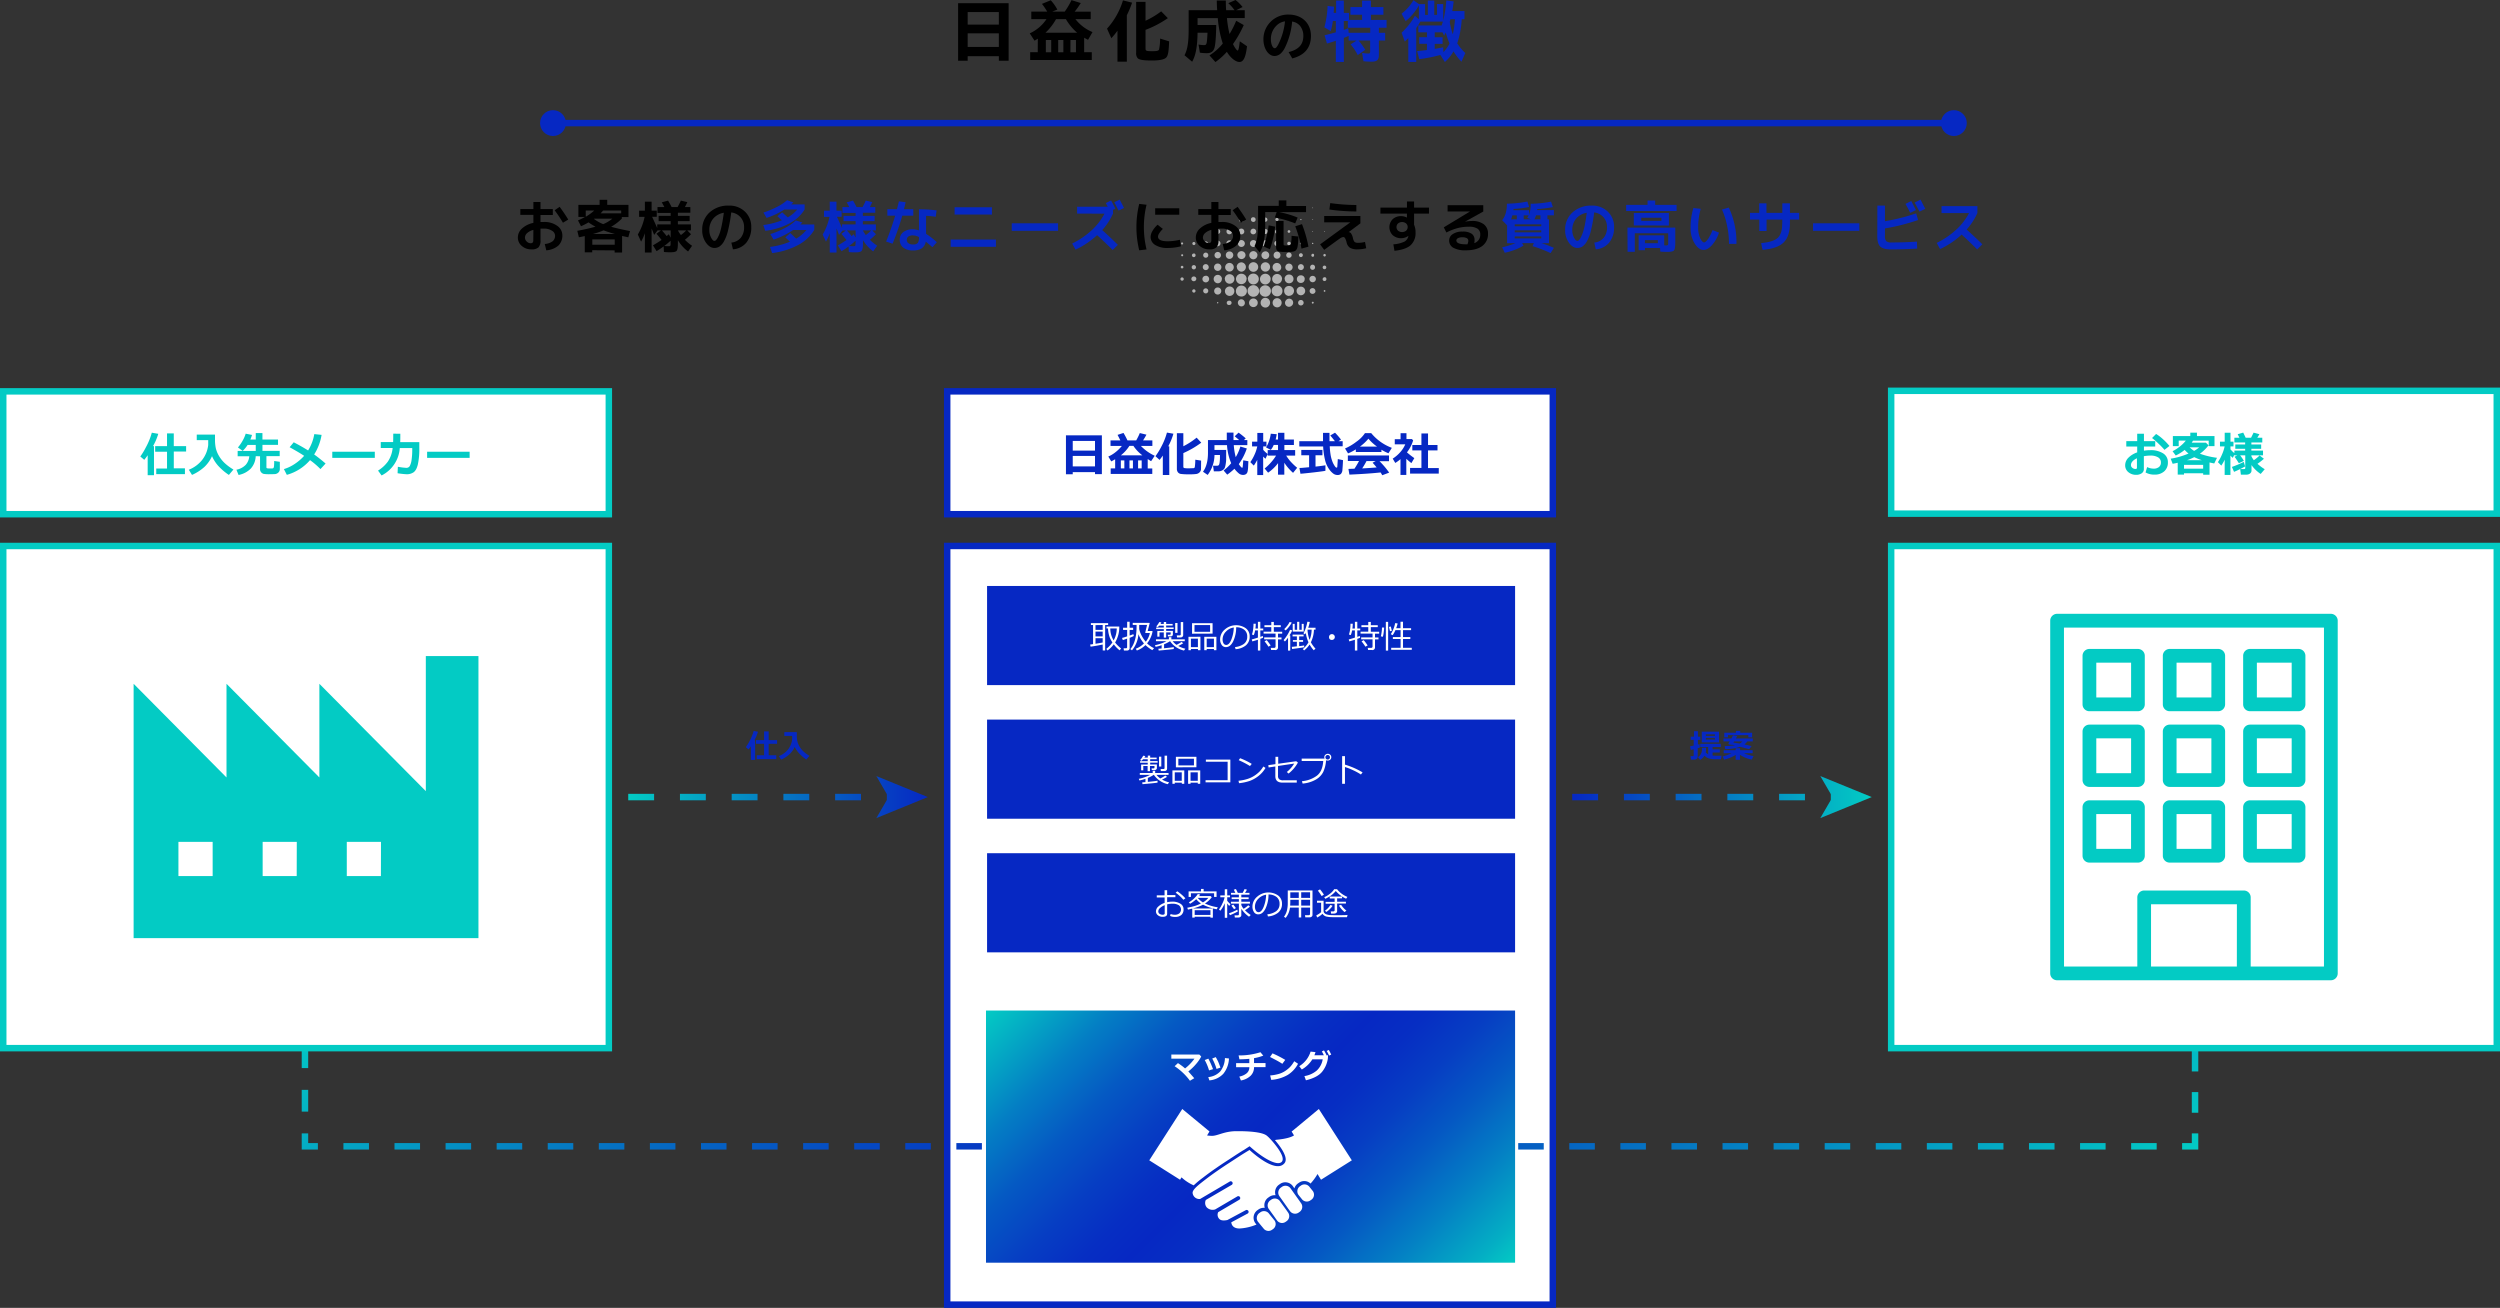 <svg xmlns="http://www.w3.org/2000/svg" xmlns:xlink="http://www.w3.org/1999/xlink" viewBox="0 0 1160 606.84"><rect x="0" y="0" width="1160" height="606.84" fill="#333333" stroke="none"/><defs><style>.cls-1{fill:#fff;}.cls-2{fill:#0628c3;}.cls-12,.cls-14,.cls-17,.cls-3,.cls-4,.cls-5,.cls-6,.cls-7,.cls-8,.cls-9{fill:none;stroke-width:3px;}.cls-12,.cls-14,.cls-3,.cls-4,.cls-5,.cls-6,.cls-7,.cls-8,.cls-9{stroke-miterlimit:10;}.cls-3{stroke:url(#名称未設定グラデーション_46);}.cls-4{stroke-dasharray:10.1 10.1;stroke:url(#名称未設定グラデーション_46-2);}.cls-5{stroke:url(#名称未設定グラデーション_46-3);}.cls-6{stroke-dasharray:11.85 11.85;stroke:url(#名称未設定グラデーション_46-4);}.cls-7{stroke:url(#名称未設定グラデーション_46-5);}.cls-8{stroke-dasharray:9.58 9.58;stroke:url(#名称未設定グラデーション_46-6);}.cls-9{stroke:url(#名称未設定グラデーション_46-7);}.cls-10{fill:#03cbc4;}.cls-11{fill:url(#名称未設定グラデーション_120);}.cls-12,.cls-14{stroke-dasharray:12 12;}.cls-12{stroke:url(#名称未設定グラデーション_54);}.cls-13{fill:url(#名称未設定グラデーション_54-2);}.cls-14{stroke:url(#名称未設定グラデーション_51);}.cls-15{fill:url(#名称未設定グラデーション_51-2);}.cls-16{fill:#b3b3b3;}.cls-17{stroke:#0628c3;stroke-linecap:round;stroke-linejoin:round;}</style><linearGradient id="名称未設定グラデーション_46" x1="139.25" y1="470.14" x2="611.25" y2="942.14" gradientUnits="userSpaceOnUse"><stop offset="0" stop-color="#03cbc4"/><stop offset="0.08" stop-color="#04a7c4"/><stop offset="0.22" stop-color="#0571c3"/><stop offset="0.34" stop-color="#0549c3"/><stop offset="0.44" stop-color="#0631c3"/><stop offset="0.5" stop-color="#0628c3"/><stop offset="1" stop-color="#03cbc4"/></linearGradient><linearGradient id="名称未設定グラデーション_46-2" x1="123.86" y1="485.53" x2="595.86" y2="957.53" xlink:href="#名称未設定グラデーション_46"/><linearGradient id="名称未設定グラデーション_46-3" x1="110.63" y1="498.76" x2="582.63" y2="970.76" xlink:href="#名称未設定グラデーション_46"/><linearGradient id="名称未設定グラデーション_46-4" x1="330.23" y1="279.16" x2="802.23" y2="751.16" xlink:href="#名称未設定グラデーション_46"/><linearGradient id="名称未設定グラデーション_46-5" x1="548" y1="61.39" x2="1020" y2="533.39" xlink:href="#名称未設定グラデーション_46"/><linearGradient id="名称未設定グラデーション_46-6" x1="564.17" y1="45.22" x2="1036.17" y2="517.22" xlink:href="#名称未設定グラデーション_46"/><linearGradient id="名称未設定グラデーション_46-7" x1="576.45" y1="32.94" x2="1048.45" y2="504.94" xlink:href="#名称未設定グラデーション_46"/><linearGradient id="名称未設定グラデーション_120" x1="489.63" y1="436.76" x2="670.88" y2="618.01" gradientUnits="userSpaceOnUse"><stop offset="0" stop-color="#03cbc4"/><stop offset="0.06" stop-color="#04afc4"/><stop offset="0.16" stop-color="#047fc4"/><stop offset="0.26" stop-color="#0559c3"/><stop offset="0.36" stop-color="#063ec3"/><stop offset="0.44" stop-color="#062ec3"/><stop offset="0.5" stop-color="#0628c3"/><stop offset="0.57" stop-color="#062ec3"/><stop offset="0.65" stop-color="#063ec3"/><stop offset="0.74" stop-color="#0559c3"/><stop offset="0.84" stop-color="#047fc4"/><stop offset="0.95" stop-color="#04afc4"/><stop offset="1" stop-color="#03cbc4"/></linearGradient><linearGradient id="名称未設定グラデーション_54" x1="291.5" y1="369.84" x2="430.5" y2="369.84" gradientUnits="userSpaceOnUse"><stop offset="0" stop-color="#03cbc4"/><stop offset="1" stop-color="#0628c3"/></linearGradient><linearGradient id="名称未設定グラデーション_54-2" x1="291.5" y1="369.84" x2="430.5" y2="369.84" xlink:href="#名称未設定グラデーション_54"/><linearGradient id="名称未設定グラデーション_51" x1="729.5" y1="369.84" x2="868.5" y2="369.84" gradientUnits="userSpaceOnUse"><stop offset="0" stop-color="#0628c3"/><stop offset="1" stop-color="#03cbc4"/></linearGradient><linearGradient id="名称未設定グラデーション_51-2" x1="729.5" y1="369.84" x2="868.5" y2="369.84" xlink:href="#名称未設定グラデーション_51"/></defs><title>Asset 26</title><g id="Layer_2" data-name="Layer 2"><g id="デザイン"><rect class="cls-1" x="439.5" y="253.34" width="281" height="352"/><path class="cls-2" d="M719,254.84v349H441v-349H719m3-3H438v355H722v-355Z"/><line class="cls-3" x1="141.5" y1="469.39" x2="141.5" y2="475.39"/><line class="cls-4" x1="141.5" y1="485.49" x2="141.5" y2="520.84"/><polyline class="cls-5" points="141.5 525.89 141.5 531.89 147.5 531.89"/><line class="cls-6" x1="159.35" y1="531.89" x2="1006.58" y2="531.89"/><polyline class="cls-7" points="1012.5 531.89 1018.5 531.89 1018.5 525.89"/><line class="cls-8" x1="1018.5" y1="516.31" x2="1018.5" y2="482.78"/><line class="cls-9" x1="1018.5" y1="477.99" x2="1018.5" y2="471.99"/><rect class="cls-1" x="1.5" y="253.34" width="281" height="233"/><path class="cls-10" d="M281,254.84v230H3v-230H281m3-3H0v236H284v-236Z"/><rect class="cls-1" x="1.5" y="181.59" width="281" height="57"/><path class="cls-10" d="M281,183.09v54H3v-54H281m3-3H0v60H284v-60Z"/><rect class="cls-1" x="439.5" y="181.59" width="281" height="57"/><path class="cls-2" d="M719,183.09v54H441v-54H719m3-3H438v60H722v-60Z"/><rect class="cls-1" x="877.5" y="253.34" width="281" height="233"/><path class="cls-10" d="M1157,254.84v230H879v-230h278m3-3H876v236h284v-236Z"/><rect class="cls-1" x="877.5" y="181.34" width="281" height="57"/><path class="cls-10" d="M1157,182.84v54H879v-54h278m3-3H876v60h284v-60Z"/><rect class="cls-11" x="457.5" y="468.89" width="245.5" height="117"/><rect class="cls-2" x="458" y="271.89" width="245" height="46"/><rect class="cls-2" x="458" y="333.89" width="245" height="46"/><rect class="cls-2" x="458" y="395.89" width="245" height="46"/><path class="cls-10" d="M197.58,367.09l-49.39-49.81v43.46L105.1,317.28v43.46L62,317.28v118H222V304.42H197.58Zm-98.91,39.4H82.79V390.62H98.67Zm39,0H121.87V390.62h15.84Zm39.07,0H160.91V390.62h15.87Z"/><g id="_34" data-name="34"><path class="cls-10" d="M994.9,454.84h86.61a3.19,3.19,0,0,0,3.19-3.18V288a3.21,3.21,0,0,0-3.19-3.19h-127A3.21,3.21,0,0,0,951.3,288V451.66a3.19,3.19,0,0,0,3.19,3.18Zm43-6.37H998.08v-28.9h39.84ZM957.68,291.22h120.64V448.47h-34V416.39a3.18,3.18,0,0,0-3.19-3.19H994.9a3.18,3.18,0,0,0-3.19,3.19v32.08h-34Z"/><path class="cls-10" d="M969.49,330H992a3.18,3.18,0,0,0,3.18-3.19V304.3a3.18,3.18,0,0,0-3.18-3.19H969.49a3.19,3.19,0,0,0-3.19,3.19v22.52a3.19,3.19,0,0,0,3.19,3.19Zm3.19-22.53h16.15v16.16H972.68Z"/><path class="cls-10" d="M1006.74,330h22.52a3.18,3.18,0,0,0,3.19-3.19V304.3a3.18,3.18,0,0,0-3.19-3.19h-22.52a3.18,3.18,0,0,0-3.19,3.19v22.52a3.18,3.18,0,0,0,3.19,3.19Zm3.18-22.53h16.16v16.16h-16.16Z"/><path class="cls-10" d="M1044,330h22.53a3.2,3.2,0,0,0,2.25-.93,3.25,3.25,0,0,0,.93-2.26V304.3a3.25,3.25,0,0,0-.93-2.26,3.2,3.2,0,0,0-2.25-.93H1044a3.2,3.2,0,0,0-2.25.93,3.25,3.25,0,0,0-.93,2.26v22.52a3.25,3.25,0,0,0,.93,2.26A3.2,3.2,0,0,0,1044,330Zm3.19-22.53h16.15v16.16h-16.15Z"/><path class="cls-10" d="M969.49,365.13H992a3.18,3.18,0,0,0,3.18-3.19V339.42a3.18,3.18,0,0,0-3.18-3.19H969.49a3.19,3.19,0,0,0-3.19,3.19v22.52a3.19,3.19,0,0,0,3.19,3.19Zm3.19-22.53h16.15v16.16H972.68Z"/><path class="cls-10" d="M1006.74,365.13h22.52a3.18,3.18,0,0,0,3.19-3.19V339.42a3.18,3.18,0,0,0-3.19-3.19h-22.52a3.18,3.18,0,0,0-3.19,3.19v22.52a3.18,3.18,0,0,0,3.19,3.19Zm3.18-22.53h16.16v16.16h-16.16Z"/><path class="cls-10" d="M1044,365.13h22.53a3.2,3.2,0,0,0,2.25-.93,3.25,3.25,0,0,0,.93-2.26V339.42a3.25,3.25,0,0,0-.93-2.26,3.2,3.2,0,0,0-2.25-.93H1044a3.2,3.2,0,0,0-2.25.93,3.25,3.25,0,0,0-.93,2.26v22.52a3.25,3.25,0,0,0,.93,2.26A3.2,3.2,0,0,0,1044,365.13Zm3.19-22.53h16.15v16.16h-16.15Z"/><path class="cls-10" d="M992,400.25a3.18,3.18,0,0,0,3.18-3.19V374.54a3.18,3.18,0,0,0-3.18-3.19H969.49a3.19,3.19,0,0,0-3.19,3.19v22.52a3.19,3.19,0,0,0,3.19,3.19Zm-19.34-22.53h16.15v16.15H972.68Z"/><path class="cls-10" d="M1006.74,400.25h22.52a3.18,3.18,0,0,0,3.19-3.19V374.54a3.18,3.18,0,0,0-3.19-3.19h-22.52a3.18,3.18,0,0,0-3.19,3.19v22.52a3.18,3.18,0,0,0,3.19,3.19Zm3.18-22.53h16.16v16.15h-16.16Z"/><path class="cls-10" d="M1044,400.25h22.53a3.2,3.2,0,0,0,2.25-.93,3.25,3.25,0,0,0,.93-2.26V374.54a3.25,3.25,0,0,0-.93-2.26,3.2,3.2,0,0,0-2.25-.93H1044a3.2,3.2,0,0,0-2.25.93,3.25,3.25,0,0,0-.93,2.26v22.52a3.25,3.25,0,0,0,.93,2.26A3.2,3.2,0,0,0,1044,400.25Zm3.19-22.53h16.15v16.15h-16.15Z"/></g><path class="cls-1" d="M547.55,547.4l.68-1.11a19.89,19.89,0,0,0,5.65,3.71,45.18,45.18,0,0,1,4.22-3.51l.51-.39c4.21-3.26,9.45-6.68,10.95-7.65l2.5-1.63c1.64-1.08,3.26-2.13,4.88-3.13l.06,0,2.82-1.84.12.1c.36.34.74.67,1.13,1,.61.53,1.26,1.06,1.92,1.58,4.53,3.55,9.82,6.4,11.68,4.62s-1.71-6.66-4.51-9.84c-.39-.44-.76-.84-1.12-1.2a13,13,0,0,0-1.35-1.24c-2.18-1.63-8.29-1.94-11.84-2h-1.43l-1.23,0c-5.43.14-8.34,2.25-11,2.16a16.32,16.32,0,0,1-2.11-.18l1.12-1.85-12.63-10.43-15.31,23.82Z"/><path class="cls-1" d="M603.75,558.35l-1.1-1.55-.83-1.17-3-4.23a2.88,2.88,0,0,0-4-.7l-.47.33a2.86,2.86,0,0,0-.71,4l3.35,4.73.82,1.18.74,1a2.88,2.88,0,0,0,4,.71l.47-.33A2.87,2.87,0,0,0,603.75,558.35Z"/><path class="cls-1" d="M592,565.53l.51.71a2.87,2.87,0,0,0,4,.71l.47-.33a2.86,2.86,0,0,0,.7-4l-.7-1-.84-1.17-2.26-3.11a2.87,2.87,0,0,0-4-.71l-.46.33a2.86,2.86,0,0,0-.71,4l2.46,3.39Z"/><path class="cls-1" d="M584.84,562.49l-.47.33a2.87,2.87,0,0,0-.71,4l.77.95.94,1.15.84,1a2.87,2.87,0,0,0,4,.71l.47-.33a2.87,2.87,0,0,0,.71-4l-.19-.22-.9-1.11-1.46-1.81A2.87,2.87,0,0,0,584.84,562.49Z"/><path class="cls-1" d="M608,557l.47-.32a2.87,2.87,0,0,0,.71-4l-1-1.24-.52-.65a2.47,2.47,0,0,0-.4-.45,2.86,2.86,0,0,0-3.6-.26l-.47.33a2.88,2.88,0,0,0-.71,4l.29.36.89,1.11.34.42A2.87,2.87,0,0,0,608,557Z"/><path class="cls-1" d="M612.26,546.27l.69,1.13,14.3-9-15.31-23.82-10.84,9-.53.44-1.26,1,.36.59.74,1.22c-.88.59-3,1.53-7.92,2-.31,0-.61.11-.93.16,7,8.29,4.86,10.38,4.09,11.11a3.79,3.79,0,0,1-2.72,1c-3.63,0-8.52-3.59-11.25-5.86-.93-.77-1.6-1.38-1.89-1.65-3.1,1.81-6.22,3.91-9.45,6-2.87,1.85-7.37,4.88-10.86,7.58-1.58,1.23-3.08,2.37-4.21,3.42s-2,2.13-1.89,3a3.12,3.12,0,0,0,3.49,2.73l13.73-8.08a.89.89,0,1,1,.91,1.54l-12,7a3.2,3.2,0,0,0,.38,3.4,3.84,3.84,0,0,0,3.94,1l10.22-6a.9.9,0,1,1,.92,1.54l-9.72,5.72a2.75,2.75,0,0,0,.56,3.2c.84.84,2.44.72,3.71.45l8.51-4.57a.91.91,0,0,1,1.22.37.89.89,0,0,1-.37,1.21l-7.57,4.06c.16,1.27.93,2.82,3.74,2.87a24,24,0,0,0,7.95-1.83l-.48-.6-.06-.08a4.3,4.3,0,0,1,1-6l.47-.33a4.34,4.34,0,0,1,2.46-.77l.45,0a4.29,4.29,0,0,1,1.65-4.75l.47-.33a4.29,4.29,0,0,1,2.46-.77l.44,0a4.28,4.28,0,0,1,1.61-4.88l.47-.33a4.22,4.22,0,0,1,2.45-.78,4.3,4.3,0,0,1,3.52,1.83l.7,1a4.28,4.28,0,0,1,1.65-2.3l.47-.32a4.23,4.23,0,0,1,5.36.38,24.36,24.36,0,0,0,3.24-4.43Z"/><line class="cls-12" x1="291.5" y1="369.84" x2="413.55" y2="369.84"/><polygon class="cls-13" points="430.5 369.84 406.62 379.6 412.29 369.84 406.62 360.09 430.5 369.84"/><line class="cls-14" x1="729.5" y1="369.84" x2="851.55" y2="369.84"/><polygon class="cls-15" points="868.5 369.84 844.62 379.6 850.29 369.84 844.62 360.09 868.5 369.84"/><path class="cls-16" d="M581.54,137.7a2.69,2.69,0,1,1,2.71-2.67A2.64,2.64,0,0,1,581.54,137.7Zm5.54,0A2.66,2.66,0,1,0,584.4,135,2.6,2.6,0,0,0,587.08,137.66Zm-11.09-.1a2.55,2.55,0,1,0-2.53-2.56A2.43,2.43,0,0,0,576,137.56ZM595.07,135a2.52,2.52,0,1,0-2.53,2.49A2.43,2.43,0,0,0,595.07,135Zm-16-5.57a2.51,2.51,0,1,0,2.52-2.48A2.52,2.52,0,0,0,579,129.45Zm10.54,0A2.49,2.49,0,1,0,587.1,132,2.53,2.53,0,0,0,589.57,129.43Zm-11.17,0a2.36,2.36,0,0,0-2.34-2.41,2.41,2.41,0,1,0-.08,4.81A2.34,2.34,0,0,0,578.4,129.48Zm19.68,7.83a2.3,2.3,0,0,0,2.3-2.3,2.22,2.22,0,0,0-2.3-2.27,2.16,2.16,0,0,0-2.27,2.27A2.23,2.23,0,0,0,598.08,137.31Zm-3.24-7.86a2.3,2.3,0,1,0-2.32,2.32A2.32,2.32,0,0,0,594.84,129.45Zm-15.53-5.51a2.23,2.23,0,1,0,4.46,0,2.23,2.23,0,1,0-4.46,0Zm-11,5.49a2.21,2.21,0,1,0,2.2-2.15A2.21,2.21,0,0,0,568.28,129.43Zm4.39,5.59a2.19,2.19,0,0,0-4.37,0,2.19,2.19,0,1,0,4.37,0Zm1.15-11.1a2.22,2.22,0,0,0,2.18,2.19,2.17,2.17,0,0,0,0-4.33A2.19,2.19,0,0,0,573.82,123.92Zm11.09,0a2.17,2.17,0,1,0,4.34,0,2.17,2.17,0,0,0-4.34,0Zm11.14,5.5a2,2,0,0,0,2,2.07,2,2,0,0,0,2.07-2.06,2,2,0,0,0-2.07-2A2,2,0,0,0,596.05,129.45Zm-9,12.31h1.53a.41.41,0,0,0,.4-.25,2.19,2.19,0,0,0-1.52-3.19,2.07,2.07,0,0,0-2.12.81,2.14,2.14,0,0,0-.25,2.29.51.51,0,0,0,.55.34c.47,0,.94,0,1.41,0Zm0-2.46h-1.53a.41.41,0,0,0-.4.25,2.19,2.19,0,0,0,1.52,3.19,2,2,0,0,0,2.12-.81,2.14,2.14,0,0,0,.25-2.29.52.52,0,0,0-.55-.34c-.47,0-.94,0-1.41,0ZM603.61,133a2,2,0,0,0,0,4,2,2,0,0,0,0-4Zm-33.14-11a2,2,0,0,0,0,4,2,2,0,1,0,0-4Zm24,2a2,2,0,1,0-2,2A2,2,0,0,0,594.51,124ZM594,141.76a.42.42,0,0,0,.41-.24,2.31,2.31,0,0,0,.27-1.21,2.12,2.12,0,0,0-1.48-1.86,2.05,2.05,0,0,0-2.25.7,2.14,2.14,0,0,0-.18,2.37.42.42,0,0,0,.4.24H594Zm-2.83-2.55a.44.44,0,0,0-.41.25,2.19,2.19,0,0,0-.26,1.21,2.1,2.1,0,0,0,1.47,1.85,2,2,0,0,0,2.25-.7,2.14,2.14,0,0,0,.19-2.37.44.44,0,0,0-.41-.24h-2.83Zm-24.19-9.76a1.92,1.92,0,0,0-3.84,0,2,2,0,0,0,1.9,2A1.94,1.94,0,0,0,566.94,129.45Zm16.5-11a1.9,1.9,0,1,0-1.88,1.88A1.92,1.92,0,0,0,583.44,118.41Zm-.65,23.35a.51.51,0,0,0,.5-.3,2,2,0,0,0-.32-2.4,2,2,0,0,0-2.63-.21,2,2,0,0,0-.55,2.61.49.49,0,0,0,.49.3c.41,0,.81,0,1.22,0S582.36,141.74,582.79,141.76Zm-2.51-2.61a.49.49,0,0,0-.49.3,2,2,0,0,0,.31,2.4,2,2,0,0,0,2.64.2,2,2,0,0,0,.55-2.6.51.51,0,0,0-.5-.3c-.4,0-.81,0-1.21,0S580.71,139.17,580.28,139.15Zm-6.16-20.74a1.89,1.89,0,0,0,3.77,0,1.86,1.86,0,0,0-1.86-1.91A1.88,1.88,0,0,0,574.12,118.41Zm12.94-1.81a1.81,1.81,0,0,0-1.79,1.8,1.84,1.84,0,0,0,1.81,1.8,1.81,1.81,0,0,0,1.8-1.79A1.79,1.79,0,0,0,587.06,116.6Zm18.3,12.84a1.69,1.69,0,0,0-1.76-1.73,1.77,1.77,0,1,0,0,3.53A1.69,1.69,0,0,0,605.36,129.44Zm-6.2,12.32a.5.5,0,0,0,.43-.23,1.85,1.85,0,1,0-3.05-2.08,1.86,1.86,0,0,0,0,2.07.49.49,0,0,0,.46.24h2.15ZM597,139.25a.47.47,0,0,0-.42.23,1.82,1.82,0,0,0-.31,1.34,1.84,1.84,0,1,0,3.34-1.33.48.48,0,0,0-.45-.24H597Zm-26.51-19.12a1.78,1.78,0,0,0,1.75-1.71,1.73,1.73,0,0,0-1.73-1.75,1.67,1.67,0,0,0-1.73,1.74A1.69,1.69,0,0,0,570.47,120.13ZM566.73,124a1.71,1.71,0,1,0-1.73,1.7A1.71,1.71,0,0,0,566.73,124Zm33.06,0a1.74,1.74,0,0,0-1.72-1.7,1.69,1.69,0,1,0,0,3.38A1.74,1.74,0,0,0,599.79,124Zm-33.12,11a1.65,1.65,0,1,0-1.65,1.68A1.65,1.65,0,0,0,566.67,135Zm7.74-22a1.6,1.6,0,1,0,1.59-1.61A1.6,1.6,0,0,0,574.41,113Zm19.72,5.48a1.59,1.59,0,1,0-3.17,0,1.57,1.57,0,0,0,1.55,1.56A1.59,1.59,0,0,0,594.13,118.44Zm-12.56-3.9a1.59,1.59,0,0,0,0-3.18,1.59,1.59,0,1,0,0,3.18Zm-4.85,27.22a.59.59,0,0,0,.48-.22,1.61,1.61,0,0,0-.06-2.21,1.6,1.6,0,0,0-2.34,2.19.63.63,0,0,0,.51.24h1.41Zm-1.42-2.5a.59.59,0,0,0-.48.22,1.6,1.6,0,1,0,2.4,0,.61.61,0,0,0-.51-.24c-.23,0-.47,0-.7,0S575.54,139.27,575.3,139.26Zm-15.79-11.33a1.52,1.52,0,0,0-1.59,1.5,1.56,1.56,0,1,0,3.12,0A1.52,1.52,0,0,0,559.51,127.93Zm11-13.48a1.5,1.5,0,0,0,0-3,1.5,1.5,0,0,0,0,3ZM609.09,128a1.47,1.47,0,0,0-1.52,1.46,1.5,1.5,0,1,0,3,0A1.47,1.47,0,0,0,609.09,128Zm-45.56-9.58A1.5,1.5,0,1,0,565,116.9,1.51,1.51,0,0,0,563.53,118.41Zm25-5.45a1.47,1.47,0,1,0-1.49,1.46A1.49,1.49,0,0,0,588.55,113Zm-27.68,11a1.4,1.4,0,0,0-1.37-1.42,1.39,1.39,0,1,0,0,2.78A1.4,1.4,0,0,0,560.87,124Zm42.77-1.41A1.38,1.38,0,1,0,605,124,1.4,1.4,0,0,0,603.64,122.56Zm-26.27-15.14a1.35,1.35,0,0,0-1.34-1.36,1.35,1.35,0,1,0,0,2.7A1.35,1.35,0,0,0,577.37,107.42Zm33,27.58a1.34,1.34,0,1,0-1.33,1.36A1.36,1.36,0,0,0,610.4,135Zm-30.16-27.58a1.33,1.33,0,0,0,1.34,1.31,1.32,1.32,0,0,0,0-2.64A1.33,1.33,0,0,0,580.24,107.42Zm-9.77-1.32a1.31,1.31,0,1,0,1.29,1.31A1.3,1.3,0,0,0,570.47,106.1ZM565,111.64a1.31,1.31,0,0,0,0,2.62,1.31,1.31,0,0,0,0-2.62Zm38.54,30.09a1.26,1.26,0,0,0,1.35-1.23,1.28,1.28,0,0,0-1.24-1.31,1.26,1.26,0,0,0-1.32,1.23A1.23,1.23,0,0,0,603.55,141.73Zm-4.22-23.32a1.26,1.26,0,0,0-1.25-1.25,1.25,1.25,0,0,0-1.26,1.23,1.2,1.2,0,0,0,1.25,1.23A1.21,1.21,0,0,0,599.33,118.41Zm-6.8-6.69a1.23,1.23,0,0,0,0,2.46,1.23,1.23,0,1,0,0-2.46Zm-6.62-4.32a1.17,1.17,0,1,0,1.17-1.17A1.16,1.16,0,0,0,585.91,107.4Zm-26.41,9.81a1.19,1.19,0,0,0-1.21,1.23,1.16,1.16,0,0,0,1.21,1.14,1.13,1.13,0,0,0,1.16-1.18A1.18,1.18,0,0,0,559.5,117.21ZM560.64,135a1.19,1.19,0,0,0-1.14-1.21,1.18,1.18,0,1,0,1.14,1.21ZM565,106.23a1.18,1.18,0,0,0,0,2.35,1.15,1.15,0,0,0,1.17-1.16A1.17,1.17,0,0,0,565,106.23Zm11-5.5a1.15,1.15,0,1,0,0,2.3,1.15,1.15,0,1,0,0-2.3Zm-23.23,28.7a1.17,1.17,0,0,0,2.33,0,1.14,1.14,0,0,0-1.14-1.15A1.12,1.12,0,0,0,552.79,129.43Zm56.28-6.63a1.15,1.15,0,0,0-1.14,1.16,1.14,1.14,0,1,0,2.27,0A1.15,1.15,0,0,0,609.07,122.8Zm-27.49-22a1,1,0,0,0-1.12,1.06,1.08,1.08,0,0,0,1.09,1.11,1,1,0,0,0,1.07-1.1A1,1,0,0,0,581.58,100.8ZM560.51,113a1,1,0,1,0-1,1A1,1,0,0,0,560.51,113Zm-7.57,11a1,1,0,1,0,1-1A1,1,0,0,0,552.94,123.94Zm17.51,15.56a1,1,0,1,0,0,1.94,1,1,0,0,0,1-1A1,1,0,0,0,570.45,139.5Zm21.16-32.11a.88.88,0,0,0,.89,1,1,1,0,1,0,0-1.9A.88.88,0,0,0,591.61,107.39Zm-4.52-6.47a.93.93,0,0,0-1,.93,1,1,0,0,0,1,1,1,1,0,0,0,1-1A1,1,0,0,0,587.09,100.92Zm17.42,17.51a.9.9,0,1,0-1.79,0,.9.9,0,0,0,1.79,0Zm10.07,10.16a.88.88,0,1,0,.88.87A.87.87,0,0,0,614.58,128.59ZM598.93,113a.84.84,0,0,0-.89-.84.85.85,0,0,0,0,1.69A.85.85,0,0,0,598.93,113Zm-45,4.63a.84.84,0,1,0,.82.83A.84.84,0,0,0,554,117.58Zm61.47,6.35a.84.84,0,0,0-1.67,0,.84.84,0,1,0,1.67,0ZM587.08,95.6a.85.85,0,0,0-.84.85.88.88,0,0,0,.86.81.86.86,0,0,0,.82-.84A.85.85,0,0,0,587.08,95.6Zm-33.15,38.64a.77.77,0,0,0-.74.81.77.77,0,1,0,.74-.81Zm-6.21-4.76a.77.77,0,1,0,.77-.77A.77.77,0,0,0,547.72,129.48Zm44.82-28.35a.74.74,0,0,0-.78.75.77.77,0,0,0,1.53,0A.73.73,0,0,0,592.54,101.13ZM553.25,113a.7.7,0,0,0,.72.71.71.71,0,1,0,0-1.42A.7.7,0,0,0,553.25,113Zm55.83,4.76a.71.71,0,0,0,0,1.41c.42,0,.65-.26.65-.71A.62.62,0,0,0,609.08,117.71ZM592.53,95.79a.64.64,0,0,0,0,1.27.66.66,0,0,0,.68-.62A.64.64,0,0,0,592.53,95.79Zm5.53,11a.61.61,0,0,0-.6.64.59.59,0,0,0,.63.6.62.62,0,1,0,0-1.24Zm-49.57,16.54a.64.64,0,0,0-.63.58.62.62,0,0,0,.61.64.62.62,0,0,0,.64-.6A.63.63,0,0,0,548.49,123.33Zm66.1-5.52a.62.62,0,0,0-.56.6.6.6,0,0,0,.55.61.61.61,0,0,0,.6-.59A.62.62,0,0,0,614.59,117.81Zm-16.53-16.43a.49.49,0,0,0-.48.51.5.5,0,0,0,.48.47.49.49,0,0,0,.5-.49A.48.48,0,0,0,598.06,101.38ZM548,113a.48.48,0,0,0,.48.46.49.49,0,0,0,.5-.49.5.5,0,0,0-.51-.49A.49.49,0,0,0,548,113Zm1,5.45a.46.46,0,0,0-.47-.48.47.47,0,1,0,.47.48Zm60.59,22a.45.45,0,0,0-.46-.44.44.44,0,0,0-.45.44.45.45,0,0,0,.46.45A.46.46,0,0,0,609.54,140.47Zm-11.92-44a.45.45,0,0,0,.43.42.46.46,0,0,0,.48-.42.45.45,0,0,0-.45-.44A.44.44,0,0,0,597.62,96.44ZM614.22,135a.35.35,0,0,0,.37.4.39.39,0,0,0,.4-.4.39.39,0,0,0-.39-.4A.35.35,0,0,0,614.22,135Zm-10.61-22.46a.41.41,0,1,0,0,.81.42.42,0,0,0,.38-.42A.41.41,0,0,0,603.61,112.55Zm0-5.45a.31.31,0,0,0-.31.32.31.31,0,0,0,.29.3.31.31,0,1,0,0-.62Zm5.17,5.85a.3.3,0,0,0,.32.32.32.32,0,0,0,.3-.31.32.32,0,0,0-.33-.31A.3.3,0,0,0,608.78,113Zm5.79-.3a.3.3,0,0,0-.29.31.31.31,0,1,0,.29-.31ZM564.69,140.5a.32.32,0,0,0,.31.29.32.32,0,0,0,.31-.34.29.29,0,0,0-.31-.28A.3.3,0,0,0,564.69,140.5Zm38.65-38.66a.28.28,0,1,0,.29-.25A.28.28,0,0,0,603.34,101.84Zm.26-5.67a.27.27,0,0,0-.26.28c0,.15.13.24.31.22a.23.23,0,0,0,.24-.26A.28.28,0,0,0,603.6,96.17Zm5.32.28a.25.25,0,0,0,.16.16.14.14,0,0,0,.17-.19c0-.07-.1-.12-.19-.22C609,96.31,608.91,96.39,608.92,96.45Zm.17,5.25a.23.23,0,0,0-.17.15.14.14,0,0,0,.17.19c.07,0,.13-.09.24-.17C609.22,101.79,609.15,101.7,609.09,101.7Zm5.49,5.54a.14.14,0,0,0-.16.2.24.24,0,0,0,.2.13c.06,0,.11-.09.22-.19C614.72,107.32,614.65,107.25,614.58,107.24Zm-5.66.18a.25.25,0,0,0,.16.16.15.15,0,0,0,.17-.2c0-.06-.1-.11-.19-.21C609,107.28,608.91,107.36,608.92,107.42Z"/><line class="cls-17" x1="256.59" y1="57.11" x2="906.59" y2="57.11"/><circle class="cls-2" cx="256.59" cy="57.11" r="6"/><circle class="cls-2" cx="906.59" cy="57.11" r="6"/></g><g id="テキスト"><path class="cls-2" d="M508.08,219.07H497.75v1H494.6V202h16.67v18h-3.19Zm0-10V204.6H497.75v4.48Zm-10.33,7.35h10.33v-4.88H497.75Z"/><path class="cls-2" d="M534.66,219.91h-19.3v-2.56h2.07v-4.26c-.6.36-1.2.68-1.8,1l-1.38-2.25a14.58,14.58,0,0,0,3.31-2,18.2,18.2,0,0,0,3-2.94h-5.28v-2.56h4.56c-.63-1.29-1.06-2.14-1.31-2.56l2.77-.9a36,36,0,0,1,1.84,3.46h4.06a28,28,0,0,0,1.67-3.4l3.08.74a30.12,30.12,0,0,1-1.57,2.66h4.32v2.56h-5.33a20.53,20.53,0,0,0,6.42,4.57L534.11,214l-1.57-1v4.37h2.12Zm-14.59-8.63h10a17.84,17.84,0,0,1-4.18-4.41h-1.84A17.73,17.73,0,0,1,520.07,211.28Zm0,6.07h1.63v-3.74h-1.63Zm4,0h1.61v-3.74h-1.61Zm4,0h1.67v-3.74h-1.67Z"/><path class="cls-2" d="M542.55,220.39h-3v-9c-.41.6-.91,1.26-1.51,2l-1.91-1.71a31.56,31.56,0,0,0,2.7-4.39,30.37,30.37,0,0,0,2.63-6.57l3,.52a28.57,28.57,0,0,1-2.4,5.86h.46Zm14.72-2.86a2.16,2.16,0,0,1-.63,1.6,2.69,2.69,0,0,1-1.49.79,21.42,21.42,0,0,1-3.29.16,26.49,26.49,0,0,1-4-.18,2.14,2.14,0,0,1-1.32-.78,2.63,2.63,0,0,1-.47-1.63V201h3v6.07a33.94,33.94,0,0,0,6.17-4l2.14,2.33a42.12,42.12,0,0,1-8.31,4.83v6.31a.59.59,0,0,0,.39.63,11.85,11.85,0,0,0,2.45.13l1.78-.07a.65.65,0,0,0,.7-.51,30.26,30.26,0,0,0,.24-3.42l2.69.42Z"/><path class="cls-2" d="M568.94,208.78q0,3.47,0,4.47a14.74,14.74,0,0,1-.25,2.24,6.91,6.91,0,0,1-.44,1.66,2.63,2.63,0,0,1-.65.78,3.55,3.55,0,0,1-1,.56,3,3,0,0,1-1.11.2h-2.27l-.36-2.58h1.8a1.39,1.39,0,0,0,.74-.2c.22-.13.38-.53.49-1.22a19,19,0,0,0,.17-2.85c0-.23,0-.46,0-.71h-2.53a15.65,15.65,0,0,1-3.18,9.24l-2.16-1.49q2.31-3.13,2.31-8.82V204.2h8.73c0-.65,0-1.8,0-3.46h3.11v3.46H575c-.48-.39-1.17-1-2.09-1.76l1.78-1.7a34.55,34.55,0,0,1,3.33,2.67l-.86.79h1.6v2.33h-6.29a30,30,0,0,0,.91,5.59,21.78,21.78,0,0,0,2.15-4.93l3,.9a28.41,28.41,0,0,1-3.73,7.27c.76,1.11,1.27,1.67,1.54,1.67.12,0,.21-.08.25-.25s.14-1.23.28-3.19l2.38.42-.12,2.48a11.25,11.25,0,0,1-.29,2.45,1.91,1.91,0,0,1-.72,1.06,2.3,2.3,0,0,1-1.34.36,3,3,0,0,1-2-.73,12,12,0,0,1-2-2.13,29.1,29.1,0,0,1-3.35,2.74l-1.67-1.93a23.27,23.27,0,0,0,3.51-3.38,25.37,25.37,0,0,1-1.94-8.4h-5.82v2.25Z"/><path class="cls-2" d="M583.36,213.37a19.44,19.44,0,0,1-1.6,2.67l-1.61-1.61a20.64,20.64,0,0,0,2-3.57,17.36,17.36,0,0,0,1.22-3.73h-2.41v-2.19h2.44v-4.06h2.73v4.06h1.51v2.19h-1.51v1.6a15.17,15.17,0,0,0,2.07,1.92l-1,2.2a8.18,8.18,0,0,1-1.09-1v8.57h-2.73Zm9.66,1.52a19.74,19.74,0,0,1-4.62,4.43l-1.6-1.94a22.8,22.8,0,0,0,3-2.89,19.85,19.85,0,0,0,2.3-3.1h-3.89v-2.57H593v-2.37h-2a8.87,8.87,0,0,1-1.34,2.29l-2.2-1.12a15.07,15.07,0,0,0,1.38-3,16.7,16.7,0,0,0,.8-3.38l2.75.23a19.73,19.73,0,0,1-.5,2.48H593v-3.12h2.95v3.12h4.42v2.52h-4.42v2.37h5v2.57h-4.15a21,21,0,0,0,1.76,2.43,28.28,28.28,0,0,0,3.32,3.21l-1.9,2.35a23,23,0,0,1-4.06-4.69v5.55H593Z"/><path class="cls-2" d="M623,207.08h-6a33.69,33.69,0,0,0,.37,3.76,15.09,15.09,0,0,0,.72,2.91,9.61,9.61,0,0,0,1,2.13,4.39,4.39,0,0,0,.76,1,.64.64,0,0,0,.29.09.34.34,0,0,0,.37-.34c0-.23.11-1.44.23-3.62l2.42.5c-.08,1.94-.18,3.4-.28,4.4a3,3,0,0,1-.71,2,2.27,2.27,0,0,1-1.55.49,3.3,3.3,0,0,1-1.76-.5,8.26,8.26,0,0,1-2-2,12.17,12.17,0,0,1-1.86-3.75,33.58,33.58,0,0,1-1.06-7H602.88v-2.44h11c0-.36,0-.87,0-1.52v-2.35h3v3.87h2.52c-.49-.64-1.21-1.53-2.15-2.66l2.2-1.28a34.2,34.2,0,0,1,2.77,3.19l-1.16.75H623Zm-8,8.82,0,2.54c-.5.14-2.25.38-5.25.73s-5.11.56-6.34.65l-.47-2.68c.9,0,2.4-.16,4.49-.35v-5.55h-3.63v-2.46h9.81v2.46H610.4v5.26C612.82,216.25,614.35,216,615,215.9Z"/><path class="cls-2" d="M641,209.72H629.1V208.5a21.77,21.77,0,0,1-3.61,1.88l-1.4-2.29a23.86,23.86,0,0,0,5.25-3.11,15,15,0,0,0,4-4h2.91a22.64,22.64,0,0,0,9.57,6.82l-1.57,2.52a22.3,22.3,0,0,1-3.27-1.65Zm-.44,9.5c-3.41.38-8.21.73-14.43,1l-.46-2.64,2.8-.1a39.48,39.48,0,0,0,2.12-3.57h-5.19v-2.58h19.1V214H640.1a37.82,37.82,0,0,1,4.47,5.3l-3.21,1.21A11.07,11.07,0,0,0,640.59,219.22Zm-9.62-12h8a21.41,21.41,0,0,1-4-3.67A21.08,21.08,0,0,1,631,207.23Zm1.08,10.13q4.23-.23,6.74-.46c-.7-.86-1.33-1.59-1.88-2.18l1.43-.77h-4.25C633.46,215.11,632.78,216.25,632.05,217.36Z"/><path class="cls-2" d="M652.53,220.37h-2.71v-7.32a19.34,19.34,0,0,1-2.41,1.76l-1.19-2a16.6,16.6,0,0,0,3.5-3,13.5,13.5,0,0,0,2.33-3.65h-4.88v-2.37h2.7V201h2.73v2.73h2.53l.57.59a17.11,17.11,0,0,1-2.88,5.58,38.64,38.64,0,0,0,3.43,2.67l-1.37,2.31c-.86-.67-1.65-1.34-2.35-2Zm15.05-.63H654.27v-2.62h5.27V209h-4.22v-2.52h4.22v-5.35h3.07v5.35H667V209h-4.4v8.17h5Z"/><path class="cls-10" d="M71.45,220.48H68.52v-9.25a25.48,25.48,0,0,1-1.59,2.13l-1.82-1.55a32.24,32.24,0,0,0,2.6-4.3,30.77,30.77,0,0,0,2.73-6.74l3,.52A27.05,27.05,0,0,1,71,207h.45ZM85.81,220H72.5v-2.6h5v-7.81H72V207h5.5V201.1h3.13V207h5.73v2.5H80.64v7.81h5.17Z"/><path class="cls-10" d="M98.37,211.66a15.9,15.9,0,0,1-3.53,5,21.36,21.36,0,0,1-5.75,3.7l-1.48-2.4a15,15,0,0,0,6.19-4.55,13.65,13.65,0,0,0,2.81-6.94v-2.24l-5.32,0v-2.58h8.47c0,.18,0,.37,0,.58v2a18.25,18.25,0,0,0,.39,3.79,12.75,12.75,0,0,0,1.45,3.53,14.92,14.92,0,0,0,2.71,3.37,22.78,22.78,0,0,0,4,2.94l-2.11,2.51a26.55,26.55,0,0,1-5.08-4.37A17.78,17.78,0,0,1,98.37,211.66Z"/><path class="cls-10" d="M118.65,211.68a9.14,9.14,0,0,1-2.26,5.71,10.76,10.76,0,0,1-5.69,3l-1-2.44A8.13,8.13,0,0,0,114,215.7a6.88,6.88,0,0,0,1.67-4h-5.4v-2.46h8.4v-2.79h-3.78a16.21,16.21,0,0,1-2.27,2.77l-2.22-1.61a18,18,0,0,0,2.1-3,15.48,15.48,0,0,0,1.5-3.38l2.93.58a13,13,0,0,1-.78,2.13h2.52v-3h3.1v3H129v2.47h-7.22v2.79h8v2.46h-6.16v5.19a.42.42,0,0,0,.33.43,5.37,5.37,0,0,0,1.2.09c.22,0,.54,0,1,0s.69-.13.79-.3a2.64,2.64,0,0,0,.22-1.09c.05-.57.07-1.26.07-2.08l2.61.38v3.34a2.23,2.23,0,0,1-.32,1.19,2.38,2.38,0,0,1-.83.81,2.76,2.76,0,0,1-1.08.36c-.38,0-1.17.06-2.39.06a17.78,17.78,0,0,1-2.81-.14,2.26,2.26,0,0,1-1.75-2.35v-5.85Z"/><path class="cls-10" d="M149.22,201.78a24.36,24.36,0,0,1-3.45,9.09c1.73,1.24,3.5,2.65,5.3,4.21l-2.38,2.58a35.91,35.91,0,0,0-4.84-4.16,22,22,0,0,1-10.76,6.83l-1.36-2.67a18.29,18.29,0,0,0,5-2.38,22.4,22.4,0,0,0,4.39-3.77c-1.2-.83-3.45-2.18-6.73-4l1.9-2.29c2.57,1.34,4.8,2.6,6.67,3.79a20.88,20.88,0,0,0,2.87-7.58Z"/><path class="cls-10" d="M173.91,212.46H154.18v-2.85h19.73Z"/><path class="cls-10" d="M185.75,201.25c0,1.65,0,2.95-.05,3.9h8.86v2.6a33.87,33.87,0,0,1-.68,7.77c-.45,1.84-1.11,3-2,3.64a5.58,5.58,0,0,1-3.18.89,37,37,0,0,1-4.22-.47l.12-3a31.06,31.06,0,0,0,3.87.5h.12a1.74,1.74,0,0,0,1.59-.94,8.52,8.52,0,0,0,.82-3,30.06,30.06,0,0,0,.28-4v-1.25h-5.78a15.38,15.38,0,0,1-8.44,12.72l-1.65-2.25a16.27,16.27,0,0,0,4.54-4.16,13.52,13.52,0,0,0,2.23-6.32h-5.51v-2.75h5.74q.06-1.22.06-3.9Z"/><path class="cls-10" d="M217.91,212.46H198.18v-2.85h19.73Z"/><path class="cls-1" d="M554.13,500.29l-2,1.18a27.7,27.7,0,0,0-7.11-6.75l1.54-1.44a27.79,27.79,0,0,1,3.32,2.47,22.06,22.06,0,0,0,4.34-4.52H543.5V489.3h13l.87.94a18.63,18.63,0,0,1-2.5,3.59,24.35,24.35,0,0,1-3.49,3.33C551.75,497.56,552.68,498.61,554.13,500.29Z"/><path class="cls-1" d="M562.85,496.08l-1.85.59a24.29,24.29,0,0,0-2-4.81l1.67-.65c.29.53.56,1.08.83,1.65S562.25,494.5,562.85,496.08Zm7.39-4.95a12,12,0,0,1-2.62,7.11,10,10,0,0,1-6.48,3.06l-.5-1.53a8.67,8.67,0,0,0,5.55-2.63,10.48,10.48,0,0,0,2.18-6.2Zm-3.94,4.23-1.83.63a25,25,0,0,0-2-4.84l1.65-.65c.47.84.79,1.46,1,1.88S565.7,493.8,566.3,495.36Z"/><path class="cls-1" d="M581.88,495.14a5.47,5.47,0,0,1-1.58,4,8.59,8.59,0,0,1-4.52,2.2l-.74-1.81a7.48,7.48,0,0,0,3.39-1.51,3.5,3.5,0,0,0,1.26-2.84h-6.14v-1.89h6.14v-2c-1.24.12-2.77.2-4.6.24l-.38-1.81a32.77,32.77,0,0,0,10.13-1.48l1.32,1.56a19.66,19.66,0,0,1-4.29,1.18v2.29h5.34v1.89Z"/><path class="cls-1" d="M596.35,491.79,595,493.61c-.72-.47-1.37-.86-1.92-1.17s-1.83-1-3.79-2l1.15-1.68A47.09,47.09,0,0,1,596.35,491.79Zm5.94,1.79a13.32,13.32,0,0,1-4.86,5.23,17.7,17.7,0,0,1-7.58,2.25l-.5-2.05a19.51,19.51,0,0,0,4.18-.76,11.21,11.21,0,0,0,2.93-1.4,14.59,14.59,0,0,0,2.13-1.77,14.25,14.25,0,0,0,1.94-2.67Z"/><path class="cls-1" d="M616.22,489.65l-.07,1.33a12.61,12.61,0,0,1-2.61,6.22c-1.45,1.84-4,3.2-7.6,4.06l-.7-1.95a11.75,11.75,0,0,0,5.69-2.54,9.09,9.09,0,0,0,2.8-5.24h-4.8a14.13,14.13,0,0,1-4.88,4.72l-1.21-1.54a12.09,12.09,0,0,0,5.28-6.77l2.28.25c-.21.62-.38,1.11-.53,1.46h4.39c-.35-.74-.66-1.34-.93-1.79l1-.48c.35.57.73,1.29,1.16,2.16l-.26.11Zm1.47-.33-1,.46a18.75,18.75,0,0,0-1.11-2.14l1-.48C616.88,487.73,617.27,488.45,617.69,489.32Z"/><path class="cls-2" d="M788.74,346.83c-.23.1-.55.21-1,.34V351a1.3,1.3,0,0,1-.46,1.08,1.84,1.84,0,0,1-1.2.39h-1.47l-.23-1.63h1c.33,0,.49-.15.49-.44v-2.74l-1.32.33-.37-1.72c.4-.06,1-.17,1.69-.33v-2.65h-1.39V341.8H786v-2.51h1.83v2.51h1.12v1.51h-1.12v2.19a7,7,0,0,0,.72-.23Zm2.88.11a11.67,11.67,0,0,1-.16,2.2,4.1,4.1,0,0,0,1.15.87v-3.4h-3.69v-1.5h9.51v1.5h-3.79v1.08H798v1.47h-3.36v1.42c.58.06,1.35.09,2.32.09l1.87,0-.34,1.62h-.87c-1,0-1.69,0-2.18,0a13.26,13.26,0,0,1-1.64-.17,5.28,5.28,0,0,1-1.67-.54,5,5,0,0,1-1.27-.94,5.11,5.11,0,0,1-2,1.94l-1-1.26a4,4,0,0,0,1.13-1.12,3.88,3.88,0,0,0,.58-1.26,8.94,8.94,0,0,0,.14-1.85v-.09Zm6-2.46h-8v-5h8Zm-1.91-3v-.75h-4.2v.75Zm0,1.7v-.77h-4.2v.77Z"/><path class="cls-2" d="M805.36,350.29a18.54,18.54,0,0,1-5.39,2.17l-.6-1.5a19,19,0,0,0,4.08-1.47H799.8v-1.41h5.54v-.93h2.06v.93h5.82v1.41h-4a17.08,17.08,0,0,0,4.41,1.34l-.82,1.63a15.36,15.36,0,0,1-5.47-2.23v2.33h-2Zm5.38-6.26a7.27,7.27,0,0,1-1.32,1.38c1.69.38,2.79.64,3.31.79l-1.1,1.43c-.17-.07-1.59-.44-4.27-1.12a19.83,19.83,0,0,1-6.86,1.06l-.24-1.41a26.72,26.72,0,0,0,4.9-.37c-.78-.13-1.72-.24-2.83-.32A.43.43,0,0,1,802,345a.31.31,0,0,1,.06-.19l.49-.79H799.7v-1.36h3.66c.27-.49.5-1,.71-1.4l2,.23c-.11.25-.32.65-.62,1.17h7.83V344Zm2.21-1.92h-1.73v-1h-9.47v1h-1.69V340h5.41v-.87h2V340H813ZM807.22,345a4.87,4.87,0,0,0,1.26-1h-3.86l-.35.56C804.81,344.66,805.79,344.81,807.22,345Z"/><path class="cls-2" d="M350.39,352.59h-2v-6.3c-.31.46-.67.94-1.08,1.45l-1.25-1.06a21.7,21.7,0,0,0,1.78-2.93,20.75,20.75,0,0,0,1.86-4.6l2,.36a18.52,18.52,0,0,1-1.64,3.92h.3Zm9.8-.36h-9.08v-1.77h3.42v-5.32h-3.75v-1.71h3.75v-4.05h2.13v4.05h3.91v1.71h-3.91v5.32h3.53Z"/><path class="cls-2" d="M368.75,346.58a10.64,10.64,0,0,1-2.41,3.37,14.34,14.34,0,0,1-3.91,2.52l-1-1.63a10.23,10.23,0,0,0,4.22-3.1,9.31,9.31,0,0,0,1.92-4.74v-1.52h-3.64v-1.76h5.78c0,.12,0,.25,0,.39v1.34A11.36,11.36,0,0,0,370,344a8.56,8.56,0,0,0,1,2.41,10.06,10.06,0,0,0,1.85,2.3,15.82,15.82,0,0,0,2.73,2l-1.44,1.71a17.81,17.81,0,0,1-3.47-3A12.33,12.33,0,0,1,368.75,346.58Z"/><path class="cls-1" d="M511.64,299.06q-2.62.56-5.61,1l-.21-1c.3,0,.75-.1,1.36-.19V290h-1v-.88h8V290h-1.39v11.83h-1.12Zm-3.33-9v2.21h3.33V290Zm0,3v2.22h3.33v-2.22Zm0,5.64c1.32-.21,2.43-.4,3.33-.58v-2h-3.33Zm9.09-.59a16.92,16.92,0,0,0,2.81,2.8l-.71.84a14.94,14.94,0,0,1-2.7-2.78,14.15,14.15,0,0,1-2.91,2.87l-.57-.75a13.63,13.63,0,0,0,2.84-3,11,11,0,0,1-1.34-2.6,13.76,13.76,0,0,1-.7-3.87h-.7v-.9h5.93A13.84,13.84,0,0,1,517.4,298.14Zm-.66-1a11.46,11.46,0,0,0,1.43-5.49h-3A10.67,10.67,0,0,0,516.74,297.15Z"/><path class="cls-1" d="M522.84,301.85H521.5l-.16-1.05,1.07,0h0q.57,0,.57-.54v-3.94c-.86.31-1.53.53-2,.67l-.34-1c.5-.11,1.28-.35,2.36-.71v-3h-1.9v-1H523v-2.78h1.15v2.78h1.63v1h-1.63v2.63c.82-.3,1.4-.52,1.73-.68l.21.87a15.27,15.27,0,0,1-1.94.85v4.76a1.12,1.12,0,0,1-.36.87A1.42,1.42,0,0,1,522.84,301.85Zm5.4-7.58a13.31,13.31,0,0,1-3,7.49l-.75-.58q3-3.54,2.88-11.22h-1.79V289h7.74l.15.12-.94,3.65h2.08l.18.21a11.94,11.94,0,0,1-2.55,5.53,11.29,11.29,0,0,0,3.23,2.24l-.79.92a16.2,16.2,0,0,1-3.18-2.35,10.79,10.79,0,0,1-4,2.52L527,301a10.25,10.25,0,0,0,3.8-2.47A13.73,13.73,0,0,1,528.24,294.27Zm.35-4.31v.13c0,.62,0,1.2,0,1.76a10.59,10.59,0,0,0,1.05,2.91,15,15,0,0,0,2,3,9.84,9.84,0,0,0,1.91-4.05h-2l-.17-.18.85-3.55Z"/><path class="cls-1" d="M539,300.89v-1.52a22.65,22.65,0,0,1-2.79.77l-.3-.76a20.25,20.25,0,0,0,5.31-1.85h-4.85v-.87h6v-1h1.15v1h6.21v.87h-5.61a8.27,8.27,0,0,0,1.79,1.68,20.56,20.56,0,0,0,2.32-1.36l.79.62a17.68,17.68,0,0,1-2.32,1.25A12,12,0,0,0,550,301l-.63.86a10.65,10.65,0,0,1-3.72-1.62,10.11,10.11,0,0,1-2.71-2.71h-.09a14.08,14.08,0,0,1-2.72,1.41v1.85q3.38-.32,4.5-.54l0,.88q-1.27.25-7,.73l-.14-.86C537.93,301,538.44,300.94,539,300.89Zm4.16-5.59h-1.22l-.09-.77h.85c.33,0,.49-.14.49-.41v-.69h-2.09v2.41H540v-2.41h-2v2h-1v-2.67H540v-.85h-3.54v-.72H540v-.89h-2.17a4.85,4.85,0,0,1-.66.71l-.68-.38a7.91,7.91,0,0,0,1.41-2l1,.18a8.32,8.32,0,0,1-.46.71H540v-.91h1.1v.91h3v.74h-3v.89h3.46v.72h-3.46v.85h3.12v1.63a.9.9,0,0,1-.31.69A1.16,1.16,0,0,1,543.15,295.3Zm2.13-1.64v-4.58h1.07v4.58Zm2.51,2.11h-1.66l-.11-.94h1.29c.37,0,.55-.17.55-.51v-5.69H549v6.07a1,1,0,0,1-.36.77A1.32,1.32,0,0,1,547.79,295.77Z"/><path class="cls-1" d="M555.83,301.15h-3.24v.54h-1.14v-6.23H557v6.23h-1.13Zm-3.24-.87h3.24v-3.93h-3.24Zm.52-6.24v-4.88h9.53V294Zm8.38-4h-7.24v3.12h7.24Zm1.78,11.11h-3.36v.54h-1.13v-6.23h5.63v6.23h-1.14Zm-3.36-.87h3.36v-3.93h-3.36Z"/><path class="cls-1" d="M573.32,301.23l-.28-1a8.38,8.38,0,0,0,4-1.37,4,4,0,0,0,1.67-3.46,3.89,3.89,0,0,0-1.35-3.17,6,6,0,0,0-3.77-1.19,15.15,15.15,0,0,1-1.41,6.58c-.89,1.76-2,2.64-3.34,2.64a2.26,2.26,0,0,1-2-1.06,4.49,4.49,0,0,1-.71-2.58,6,6,0,0,1,2.16-4.52,7.91,7.91,0,0,1,9.74-.61,4.57,4.57,0,0,1,1.81,3.81,5.09,5.09,0,0,1-1.83,4.22A8.54,8.54,0,0,1,573.32,301.23Zm-.85-10.07a6.19,6.19,0,0,0-3.65,1.92,5.1,5.1,0,0,0-1.53,3.61,3.55,3.55,0,0,0,.44,1.82,1.41,1.41,0,0,0,1.25.74c.91,0,1.71-.85,2.39-2.56A16.16,16.16,0,0,0,572.47,291.16Z"/><path class="cls-1" d="M581.09,297.61l-.28-.92c.58-.13,1.53-.41,2.86-.84V292.5h-1.3a9.56,9.56,0,0,1-.61,2.19l-.87-.28a9.54,9.54,0,0,0,.5-2,18.32,18.32,0,0,0,.23-3l1.06,0a20.27,20.27,0,0,1-.16,2.22h1.15v-3.1h1.12v3.1h1.36v.87h-1.36v3c.51-.18.89-.31,1.14-.42l.17.83c-.27.13-.7.3-1.31.52v5.42h-1.12v-5Zm10.59,4h-1.89l-.16-1h1.59a.67.67,0,0,0,.45-.16.53.53,0,0,0,.19-.41v-3.39h-5.28v-.91h5.28V294H586.3v-.9h3.58V291H586.7v-.9h3.18v-1.52h1.18v1.52h3.22v.9h-3.22v2.12h3.88v.9H593v1.76h1.62v.91H593v3.72a1.2,1.2,0,0,1-.38.9A1.36,1.36,0,0,1,591.68,301.65Zm-3.11-1.54a29.44,29.44,0,0,0-1.81-2.49l1-.56a25.9,25.9,0,0,1,1.82,2.46Z"/><path class="cls-1" d="M597.65,301.88v-6a12.47,12.47,0,0,1-1.45,1.77l-.61-.65a18.35,18.35,0,0,0,3-4.79l1,.28a12.29,12.29,0,0,1-1.28,2.33h.37v7.07Zm-1.11-9.37-.67-.59a14.46,14.46,0,0,0,1.21-1.33,9,9,0,0,0,1.3-2l1,.28a12,12,0,0,1-1.32,2A10.71,10.71,0,0,1,596.54,292.51Zm3,8.63-.15-1c.57-.05,1.36-.13,2.36-.25v-2.13h-1.85V297h1.85v-1.72h-2v-.83h5.12v.83h-2.06V297h1.82v.82h-1.82v2c1.1-.13,1.87-.25,2.33-.34l0,.86Q604.5,300.49,599.51,301.14Zm.28-8.09v-3.58h.92v2.77h1.13v-3.71h1v3.71H604v-2.77h.92v3.58Zm8.44,5a15.47,15.47,0,0,0,2.13,2.93l-.81.75a13.34,13.34,0,0,1-1.91-2.67,12,12,0,0,1-2.54,2.73l-.63-.61a11.32,11.32,0,0,0,2.64-3.16,14,14,0,0,1-.8-2.23,10.06,10.06,0,0,1-.41-2.12c-.18.3-.32.52-.43.67l-.71-.5a12.5,12.5,0,0,0,1.1-2.5,16.91,16.91,0,0,0,.72-2.87l1.14.11a20.77,20.77,0,0,1-.74,2.7h3.4v.89h-.74A14.23,14.23,0,0,1,608.23,298.06Zm-.58-1.18a13.51,13.51,0,0,0,.92-4.7h-1.91l0,.12A15.14,15.14,0,0,0,607.65,296.88Z"/><path class="cls-1" d="M616.67,295.58a1.3,1.3,0,0,1,.39-.95,1.34,1.34,0,0,1,1.91,0,1.35,1.35,0,0,1-1,2.3,1.29,1.29,0,0,1-1-.4A1.3,1.3,0,0,1,616.67,295.58Z"/><path class="cls-1" d="M626.09,297.61l-.28-.92c.58-.13,1.53-.41,2.86-.84V292.5h-1.29a10,10,0,0,1-.62,2.19l-.87-.28a9.54,9.54,0,0,0,.5-2,17.3,17.3,0,0,0,.23-3l1.06,0a20.27,20.27,0,0,1-.16,2.22h1.15v-3.1h1.12v3.1h1.36v.87h-1.36v3c.51-.18.89-.31,1.14-.42l.17.83c-.27.13-.7.3-1.31.52v5.42h-1.12v-5Zm10.59,4h-1.89l-.16-1h1.59a.67.67,0,0,0,.45-.16.53.53,0,0,0,.19-.41v-3.39h-5.28v-.91h5.28V294H631.3v-.9h3.58V291H631.7v-.9h3.18v-1.52h1.18v1.52h3.22v.9h-3.22v2.12h3.88v.9H638v1.76h1.62v.91H638v3.72a1.2,1.2,0,0,1-.38.9A1.36,1.36,0,0,1,636.68,301.65Zm-3.11-1.54a29.44,29.44,0,0,0-1.81-2.49l1-.56a25.9,25.9,0,0,1,1.82,2.46Z"/><path class="cls-1" d="M641.66,295.46l-.94-.19a20.08,20.08,0,0,0,.52-4.09l1,0c0,.56-.09,1.3-.2,2.21A14.7,14.7,0,0,1,641.66,295.46Zm1.37,6.43V288.56h1.07v13.33Zm1.93-9-.48-2,.86-.2.48,2Zm.55,8.62v-.93h4.37V296.5h-3.59v-.9h3.59v-3.23h-2.4a12.19,12.19,0,0,1-1.28,2.35l-.89-.46a13,13,0,0,0,1.25-2.44,13.31,13.31,0,0,0,.8-2.71l1.15.17a17.19,17.19,0,0,1-.68,2.19h2v-3h1.17v3h3.75v.9h-3.75v3.23h3.4v.9h-3.4v4.08h4.07v.93Z"/><path class="cls-1" d="M531.49,362.89v-1.52a22.65,22.65,0,0,1-2.79.77l-.3-.76a20.25,20.25,0,0,0,5.31-1.85h-4.85v-.87h6v-1H536v1h6.21v.87h-5.61a8.27,8.27,0,0,0,1.79,1.68,20.56,20.56,0,0,0,2.32-1.36l.79.62a17.68,17.68,0,0,1-2.32,1.25,12,12,0,0,0,3.29,1.28l-.63.86a10.65,10.65,0,0,1-3.72-1.62,10.11,10.11,0,0,1-2.71-2.71h-.09a14.08,14.08,0,0,1-2.72,1.41v1.85q3.38-.32,4.5-.54l0,.88q-1.27.25-7,.73L530,363C530.43,363,530.94,362.94,531.49,362.89Zm4.16-5.59h-1.22l-.09-.77h.85c.33,0,.49-.14.49-.41v-.69h-2.09v2.41h-1.1v-2.41h-2v2h-1v-2.67h3.06v-.85H529v-.72h3.54v-.89h-2.17a4.85,4.85,0,0,1-.66.71l-.68-.38a7.91,7.91,0,0,0,1.41-2l1,.18a8.32,8.32,0,0,1-.46.71h1.6v-.91h1.1v.91h3v.74h-3v.89h3.46v.72h-3.46v.85h3.12v1.63a.9.9,0,0,1-.31.69A1.16,1.16,0,0,1,535.65,357.3Zm2.13-1.64v-4.58h1.07v4.58Zm2.51,2.11h-1.66l-.11-.94h1.29c.37,0,.55-.17.55-.51v-5.69h1.17v6.07a1,1,0,0,1-.36.77A1.32,1.32,0,0,1,540.29,357.77Z"/><path class="cls-1" d="M548.33,363.15h-3.24v.54H544v-6.23h5.51v6.23h-1.13Zm-3.24-.87h3.24v-3.93h-3.24Zm.52-6.24v-4.88h9.53V356Zm8.38-4h-7.24v3.12H554Zm1.78,11.11h-3.36v.54h-1.13v-6.23h5.63v6.23h-1.14Zm-3.36-.87h3.36v-3.93h-3.36Z"/><path class="cls-1" d="M570.88,363h-11.5v-1h10.24v-8.54h-10.1v-1h11.36Z"/><path class="cls-1" d="M587.2,356.31A13,13,0,0,1,584,360a14.43,14.43,0,0,1-4.09,2.33,21.68,21.68,0,0,1-5,1.07l-.25-1.13a19.76,19.76,0,0,0,4.27-.87,13.32,13.32,0,0,0,3.21-1.54,15.26,15.26,0,0,0,2.21-1.78,12,12,0,0,0,1.83-2.42Zm-6.39-1.86-.82,1a38.94,38.94,0,0,0-5.22-2.72l.63-.92A31.25,31.25,0,0,1,580.81,354.45Z"/><path class="cls-1" d="M602.24,353.82a16.73,16.73,0,0,1-4.35,5.11l-.8-.73a15,15,0,0,0,3.41-3.9L593,355.41V360a2,2,0,0,0,.52,1.54,2.77,2.77,0,0,0,1.94.51h6.24v1.09h-6.56q-3.39,0-3.39-3v-4.5l-3.12.46-.13-1.07,3.31-.47v-3.41h1.28v3.23l8.35-1.17Z"/><path class="cls-1" d="M615.29,352.76a15,15,0,0,1-1.33,5.46,8.65,8.65,0,0,1-3.5,3.56,14.87,14.87,0,0,1-6.05,1.8l-.3-1.11a13.59,13.59,0,0,0,6.69-2.38q2.87-2,3.18-7h-10V352h10.65a1.62,1.62,0,0,1-.16-.68,1.43,1.43,0,0,1,.48-1.09,1.66,1.66,0,0,1,1.17-.46,1.59,1.59,0,0,1,1.13.45,1.52,1.52,0,0,1,.47,1.12,1.44,1.44,0,0,1-.46,1.1,1.6,1.6,0,0,1-1.14.46A1.7,1.7,0,0,1,615.29,352.76Zm.76-.34a1.07,1.07,0,0,0,.75-.3,1,1,0,0,0,.31-.73,1,1,0,0,0-.31-.75,1,1,0,0,0-.75-.32,1.05,1.05,0,0,0-.74.31,1,1,0,0,0,0,1.48A1,1,0,0,0,616.05,352.42Z"/><path class="cls-1" d="M632.24,358.38l-.77,1a26.8,26.8,0,0,0-3.64-2,28.07,28.07,0,0,0-3.77-1.48v7.77h-1.31V350.86h1.32v3.93A36.21,36.21,0,0,1,632.24,358.38Z"/><path class="cls-1" d="M542.91,425l.27-.9a5.14,5.14,0,0,0,1.88.34,3.28,3.28,0,0,0,2.15-.64,2.44,2.44,0,0,0-.27-3.79,5.42,5.42,0,0,0-2.94-.68,10.93,10.93,0,0,0-2.44.28V424q0,1.41-2.13,1.41a3.42,3.42,0,0,1-2.15-.72,2.24,2.24,0,0,1-.92-1.83,3.09,3.09,0,0,1,1.15-2.28,7.65,7.65,0,0,1,2.88-1.64v-2.52h-3.65v-1h3.62v-2.38h1.2v2.27h3.83v1h-3.83v2.31a11.64,11.64,0,0,1,2.42-.26,6.83,6.83,0,0,1,3.69.94,2.94,2.94,0,0,1,1.5,2.61,3.33,3.33,0,0,1-1,2.61,4.09,4.09,0,0,1-2.83.93A5.17,5.17,0,0,1,542.91,425Zm-2.49-5a7.14,7.14,0,0,0-2.11,1.27,2.14,2.14,0,0,0-.86,1.58,1.35,1.35,0,0,0,.62,1.19,2.54,2.54,0,0,0,1.4.4c.63,0,.95-.22.95-.67Zm9.6-3.17-.94.67a16.75,16.75,0,0,0-3.59-3.27l.77-.68a18.78,18.78,0,0,1,2,1.54A14.91,14.91,0,0,1,550,416.81Z"/><path class="cls-1" d="M561.64,425.35h-7.31v.43h-1.12V421.6l-2,.46-.32-.86c1.72-.36,3-.67,3.74-.91a19.72,19.72,0,0,0,2.61-1.08,8.76,8.76,0,0,1-2.19-2,13.56,13.56,0,0,1-2.85,2.13l-.56-.66a12.26,12.26,0,0,0,4.16-3.86l1.09.23a4.16,4.16,0,0,1-.5.73h5.35l.53.54a12.3,12.3,0,0,1-3.17,2.91,21.54,21.54,0,0,0,5.94,1.75l-.44.93a23.31,23.31,0,0,1-6.4-2.13,20.66,20.66,0,0,1-4.73,1.75h9.3v4.26h-1.14Zm1.7-9.17v-1.72H552.59v1.72h-1.08V413.6h5.77v-1.12h1.21v1.12h6v2.58Zm-9,8.35h7.31v-2.19h-7.31Zm3.83-5.82a8.86,8.86,0,0,0,2.51-2.1h-4.93A9.46,9.46,0,0,0,558.16,418.71Z"/><path class="cls-1" d="M566.24,422.59l-.64-.57a15.58,15.58,0,0,0,1.62-2.87,11.54,11.54,0,0,0,1-2.81h-2v-.88h2.07v-2.84h1.14v2.84h1.28v.88h-1.28v1.6a9,9,0,0,0,1.53,1.6l-.6.82a11.91,11.91,0,0,1-.93-1.21v6.71h-1.14v-6.8A13.36,13.36,0,0,1,566.24,422.59Zm4.43,2.07-.42-.9a24.67,24.67,0,0,0,3.85-1.67l.24.85A34,34,0,0,1,570.67,424.66Zm4,1.07h-1.71l-.14-1h1.41c.41,0,.61-.17.61-.52v-4.93h-3.69v-.86h3.69v-1.23h-3.35v-.83h3.35v-1.24h-3.65v-.84h2l-.71-1.47,1-.3.86,1.77h2.27l.88-1.76,1.1.29-.89,1.47h2.05v.84h-3.78v1.24h3.4v.83h-3.4v1.23h4v.86h-4v.62a6.29,6.29,0,0,0,1.07,1.78,11.69,11.69,0,0,0,2.16-1.65l.77.69a23.4,23.4,0,0,1-2.3,1.63,15.75,15.75,0,0,0,2.67,2.21l-.8.79a13.13,13.13,0,0,1-3.57-3.68v3a.91.91,0,0,1-.37.73A1.4,1.4,0,0,1,574.63,425.73Zm-2.09-3.85c-.23-.37-.64-.91-1.22-1.65l.86-.52a17.06,17.06,0,0,1,1.23,1.64Z"/><path class="cls-1" d="M588.32,425.23l-.28-1a8.38,8.38,0,0,0,4-1.37,4,4,0,0,0,1.67-3.46,3.89,3.89,0,0,0-1.35-3.17,6,6,0,0,0-3.77-1.19,15.15,15.15,0,0,1-1.41,6.58c-.89,1.76-2,2.64-3.34,2.64a2.26,2.26,0,0,1-2-1.06,4.49,4.49,0,0,1-.71-2.58,6,6,0,0,1,2.16-4.52,7.91,7.91,0,0,1,9.74-.61,4.57,4.57,0,0,1,1.81,3.81,5.09,5.09,0,0,1-1.83,4.22A8.54,8.54,0,0,1,588.32,425.23Zm-.85-10.07a6.19,6.19,0,0,0-3.65,1.92,5.1,5.1,0,0,0-1.53,3.61,3.55,3.55,0,0,0,.44,1.82,1.41,1.41,0,0,0,1.25.74c.91,0,1.71-.85,2.39-2.56A16.16,16.16,0,0,0,587.47,415.16Z"/><path class="cls-1" d="M607.88,421.13h-4.12v4.56h-1.13v-4.56h-4.08a9.24,9.24,0,0,1-2,4.77l-.79-.53a8.31,8.31,0,0,0,1.37-2.88,14.55,14.55,0,0,0,.39-3.53v-5.79H609v11.4a.94.94,0,0,1-.4.76,1.42,1.42,0,0,1-.93.32h-2l-.17-1h1.66c.46,0,.69-.19.69-.58Zm-9.25-.93h4v-2.68H598.7v1.22C598.7,418.88,598.68,419.37,598.63,420.2Zm4-6.17H598.7v2.6h3.93Zm5.25,2.6V414h-4.12v2.6Zm-4.12,3.57h4.12v-2.68h-4.12Z"/><path class="cls-1" d="M625,425.57l-2.74,0c-1.57,0-2.8,0-3.71,0s-1.52-.05-1.84-.08-.74-.1-1.25-.2a2.9,2.9,0,0,1-1.81-1.31,9.16,9.16,0,0,1-2.49,1.74l-.41-1A8.44,8.44,0,0,0,612,424a7.75,7.75,0,0,0,1-.75v-4.39h-1.91v-.93h3.06v4.69a1.46,1.46,0,0,0,.42,1.08,2.44,2.44,0,0,0,1.13.63,8.07,8.07,0,0,0,1.28.26c.37,0,1.31.06,2.81.06,2.6,0,4.43,0,5.48-.12Zm-11.75-9.79a22.23,22.23,0,0,0-1.76-2.51l1-.61a22,22,0,0,1,1.8,2.46ZM624.61,417a11.89,11.89,0,0,1-2.52-1.47,12.14,12.14,0,0,1-2.29-2.11,10.61,10.61,0,0,1-2.24,2.1,13.47,13.47,0,0,1-2.62,1.51l-.49-.74a11.08,11.08,0,0,0,2.54-1.52,7.42,7.42,0,0,0,2.07-2.19h1.33a9.66,9.66,0,0,0,2.17,2.1,12.67,12.67,0,0,0,2.63,1.48Zm-9.21,6.17-.6-.62a9.34,9.34,0,0,0,2.53-2.67l1,.4a9,9,0,0,1-1.33,1.6A9.56,9.56,0,0,1,615.4,423.14Zm3.78.73h-1.56l-.14-1h1.18a.65.65,0,0,0,.41-.15.47.47,0,0,0,.2-.37v-3.06h-4.18v-.85h4.18v-1.57H617V416h5.73v.83h-2.3v1.57h4.08v.85h-4.08v3.57a.88.88,0,0,1-.38.73A1.27,1.27,0,0,1,619.18,423.87Zm4.69-.69a12.45,12.45,0,0,1-2.61-3l1-.4a10.73,10.73,0,0,0,2.48,2.71Z"/><path class="cls-10" d="M995.54,219.22l.73-2.5a6.85,6.85,0,0,0,3,.73,3.83,3.83,0,0,0,2.47-.74,2.57,2.57,0,0,0,.92-2.1,2.66,2.66,0,0,0-1.3-2.4,6.73,6.73,0,0,0-3.61-.82,17.41,17.41,0,0,0-3,.29v5.92a2.31,2.31,0,0,1-1,2,4.44,4.44,0,0,1-2.59.72,5.47,5.47,0,0,1-3.6-1.24,4,4,0,0,1-1.48-3.19,4.94,4.94,0,0,1,1.49-3.49,10.52,10.52,0,0,1,4.09-2.49v-2.71h-5.06v-2.52h5.06v-3.42h3.13v3.42h5.23v2.52h-5.23v1.91a18.64,18.64,0,0,1,3-.23,10.54,10.54,0,0,1,5.86,1.46,4.71,4.71,0,0,1,2.25,4.19,5.32,5.32,0,0,1-1.69,4.16,6.47,6.47,0,0,1-4.51,1.53A8.09,8.09,0,0,1,995.54,219.22Zm-4-6.58c-1.85.88-2.77,1.94-2.77,3.15a1.57,1.57,0,0,0,.64,1.29,2.26,2.26,0,0,0,1.5.52.55.55,0,0,0,.63-.61Zm15.09-5.72-2.31,1.81a32.08,32.08,0,0,0-2.77-2.87,30.7,30.7,0,0,0-3-2.61l1.88-1.89a21,21,0,0,1,3.22,2.45A28.76,28.76,0,0,1,1006.62,206.92Z"/><path class="cls-10" d="M1022.26,219.6h-8.88v.62h-2.92v-5.5c-.73.16-1.52.33-2.35.48l-.91-2.37a34.38,34.38,0,0,0,8.28-2.39,12.62,12.62,0,0,1-1.79-1.69,20.54,20.54,0,0,1-4.15,2.61l-1.47-2a18.34,18.34,0,0,0,3.43-2.23,15.64,15.64,0,0,0,2.71-2.68h-3.29V207h-2.71v-4.66h8.09v-1.57h3.09v1.57h8.14V207h-2.69v-2.53h-7.3c-.24.4-.43.71-.58.94h6.6l1.2,1.22a17.82,17.82,0,0,1-4,3.89,36.36,36.36,0,0,0,7.93,1.9l-1.28,2.63c-.84-.17-1.57-.33-2.19-.47v5.71h-2.94Zm-8.88-2.15h8.88v-1.76h-8.88Zm1.41-3.92h6.85a26.9,26.9,0,0,1-3.51-1.42A23.78,23.78,0,0,1,1014.79,213.53Zm3.27-4.32a12,12,0,0,0,2.36-1.64H1016A13.2,13.2,0,0,0,1018.06,209.21Z"/><path class="cls-10" d="M1032.26,213.29a20.2,20.2,0,0,1-1.58,2.75l-1.57-1.61a20.57,20.57,0,0,0,1.91-3.58,17.44,17.44,0,0,0,1.2-3.72h-2.15v-2.19h2.19v-4.15h2.68v4.15h1.39v2.19h-1.39v1.35a13.83,13.83,0,0,0,1.81,1.79v-1.19h5v-.85h-4.57v-2h4.57v-.92h-5v-2.2h2.34l-.8-1.65,2.57-.73,1.13,2.38h2.51l1.16-2.36,2.72.73-1,1.63h2.32v2.2h-5.06v.92h4.54v2h-4.54v.85h5.4v2.2h-5.4v.37a9.34,9.34,0,0,0,1.14,1.88,18.6,18.6,0,0,0,2.68-2.2l2,1.54a27.5,27.5,0,0,1-3,2.33,21.85,21.85,0,0,0,3.37,2.51l-1.88,2.2a16.07,16.07,0,0,1-4.25-4.12v2.52a1.71,1.71,0,0,1-.68,1.39,2.69,2.69,0,0,1-1.71.54h-2.54l-.32-2.58h1.81c.36,0,.54-.17.54-.52v-5.86h-2.37a26.22,26.22,0,0,1,1.73,2.56l-2.33,1.09c-.53-.85-1.18-1.86-2-3l1.29-.63h-1.39V211l-.71,1.45a7.78,7.78,0,0,1-1.1-1.08v9h-2.68Zm9.48,3.13a48.92,48.92,0,0,1-5.14,2.52l-1-2.29a45.71,45.71,0,0,0,5.5-2.33Z"/><path d="M241.43,97h6.06V93.73h3.3V97h5.72v2.75h-5.72V103c.66,0,1.18,0,1.56,0a10,10,0,0,1,6.21,1.79,5.31,5.31,0,0,1,2.37,4.34,6.33,6.33,0,0,1-1.88,4.84,9.53,9.53,0,0,1-5.58,2.18l-.7-2.94a7,7,0,0,0,3.64-1.26,3.24,3.24,0,0,0,1.14-2.64,2.69,2.69,0,0,0-1.42-2.24,6.62,6.62,0,0,0-3.78-1c-.38,0-.9,0-1.56,0v5.41a4.56,4.56,0,0,1-.94,3.31,4.66,4.66,0,0,1-3.32.92,6.47,6.47,0,0,1-4.42-1.59,5,5,0,0,1-1.82-3.94,5.59,5.59,0,0,1,1.88-4.12,11,11,0,0,1,5.32-2.64V99.71h-6.06Zm6.06,9.67a6.85,6.85,0,0,0-2.91,1.49,2.87,2.87,0,0,0-1,2.1,2.44,2.44,0,0,0,.82,1.8,2.51,2.51,0,0,0,1.78.8,1.35,1.35,0,0,0,1-.32,1.82,1.82,0,0,0,.27-1.17Zm9.85-9.08,2.32-1.63a70.14,70.14,0,0,1,4,5.92l-2.45,1.46A63,63,0,0,0,257.34,97.55Z"/><path d="M274.79,116.09v1h-3.46v-7.56q-.85.21-2.73.57l-.73-3c3.49-.65,6.29-1.3,8.43-1.92a26.74,26.74,0,0,1-3.23-2,29.21,29.21,0,0,1-3.48,1.79l-1.41-2.7a26.17,26.17,0,0,0,3.25-1.61h-3.06V95.06h9.85V92.72h3.54v2.34h9.85v5.67h-3.09v.72a23.25,23.25,0,0,1-4.94,3.77q3.3.94,8.76,2l-.81,2.89c-1.31-.28-2.28-.48-2.88-.62v7.69h-3.46v-1Zm-3-15.52a23,23,0,0,0,3.95-2.89h-3.95Zm13.44,13v-2.5h-10.4v2.5Zm.08-5a53.19,53.19,0,0,1-5.23-1.69,39.74,39.74,0,0,1-4.94,1.69ZM279.88,104a16.39,16.39,0,0,0,4.24-2.53H275.8s-.05,0-.09.07l-.09.06A18,18,0,0,0,279.88,104Zm-1.22-5h9.57v-1.3h-8.4A17.35,17.35,0,0,1,278.66,99Z"/><path d="M296.55,97.74h2.68V93.58h3.12v4.16h2.39v2.86h-2.16q1.56,3.38,2.37,5.22v-1.71h6.24v-1.49H305.6v-2.47h5.59V98.8h-6.11V96.07h3.17c-.43-.85-.83-1.57-1.2-2.18l2.94-.81c.64,1.08,1.19,2.07,1.64,3h2.78c.61-1.09,1.11-2.09,1.51-3l3,.7c-.25.58-.62,1.34-1.12,2.29h2.52v2.65h-5.77v1.43H320v2.47h-5.46v1.49h6.06v2.8h-1.69l1.71,1.77a27.78,27.78,0,0,1-2.83,2.58,22.12,22.12,0,0,0,3.33,2.78l-1.85,2.65a18.3,18.3,0,0,1-4.73-5.23v1.36a18.68,18.68,0,0,1-.08,1.93,5.45,5.45,0,0,1-.26,1.21,1.18,1.18,0,0,1-.65.73,4.08,4.08,0,0,1-1.07.29,14.85,14.85,0,0,1-1.71.07c-.45,0-1.35,0-2.71-.13l-.13-2.6c-1,.77-2.11,1.5-3.27,2.21l-1.69-2.7a46.7,46.7,0,0,0,4-2.5q-.92-1.18-2.37-2.88l2.08-1.54h-1.56L303.52,109c-.43-1.16-.82-2.17-1.17-3v11.18h-3.12v-9a19.29,19.29,0,0,1-1.77,3.93l-1.51-3.3a26.14,26.14,0,0,0,3.15-8.19h-2.55Zm14.64,12.55v-3.38h-4.06c.89,1,1.62,1.87,2.21,2.63a5.26,5.26,0,0,0,.5-.42c.2-.19.37-.33.49-.44Zm-3,3.85c.83.07,1.51.11,2,.11s.7-.06.8-.19a1.9,1.9,0,0,0,.16-1v-1.37A30.58,30.58,0,0,1,308.2,114.14Zm6.37-7.2a15.45,15.45,0,0,0,1.38,2.13,20.76,20.76,0,0,0,2.47-2.16h-3.85Z"/><path d="M339.35,112.56a6.51,6.51,0,0,0,4.36-2.21,7.55,7.55,0,0,0,1.54-5,6.63,6.63,0,0,0-1.65-4.56,6.77,6.77,0,0,0-4.31-2.22,70.5,70.5,0,0,1-1.46,8.28,20,20,0,0,1-1.88,5.08,7.12,7.12,0,0,1-2.08,2.43,4.27,4.27,0,0,1-2.4.69c-1.41,0-2.7-.8-3.88-2.42a9.75,9.75,0,0,1-1.76-5.9,10.59,10.59,0,0,1,3.43-8.19,12.79,12.79,0,0,1,9-3.14,10.26,10.26,0,0,1,7.4,2.8,9.5,9.5,0,0,1,2.92,7.15,10.91,10.91,0,0,1-2.3,7.26,8.75,8.75,0,0,1-6.2,3.07Zm-3.49-13.84a8.23,8.23,0,0,0-4.94,2.73,8,8,0,0,0-1.79,5.28,7.5,7.5,0,0,0,.8,3.51c.54,1,1.05,1.54,1.54,1.54a1.17,1.17,0,0,0,.75-.35,4.85,4.85,0,0,0,.87-1.29,16.35,16.35,0,0,0,1-2.37A35.71,35.71,0,0,0,335,104Q335.47,101.66,335.86,98.72Z"/><path class="cls-2" d="M354.24,98.62a40.53,40.53,0,0,0,6.48-2.72,20,20,0,0,0,4.47-3l2.94,1a13.53,13.53,0,0,1-1,.94h6.21v2.39a18,18,0,0,1-7,6.42,32.37,32.37,0,0,1-11.25,3.46l-.91-2.7a34.17,34.17,0,0,0,8.58-2.19c-1.3-1.21-2-1.84-2.06-1.89l2.21-1.82c.83.74,1.7,1.53,2.6,2.36a16,16,0,0,0,4.4-3.64h-6a35.13,35.13,0,0,1-8.22,3.88Zm3.2,10a38,38,0,0,0,6.92-2.91,20.47,20.47,0,0,0,4.86-3.44l3.07.94c-.28.31-.59.62-.94.94h6.48v2.54a19.37,19.37,0,0,1-7.49,7,35.13,35.13,0,0,1-12.07,3.75l-1-2.86a36.85,36.85,0,0,0,9.28-2.42c-1.4-1.3-2.12-2-2.15-2l2.31-2c1,.9,1.89,1.76,2.7,2.57a17.63,17.63,0,0,0,4.76-4h-6.16a38.81,38.81,0,0,1-9.07,4.48Z"/><path class="cls-2" d="M382.35,97.74H385V93.58h3.12v4.16h2.39v2.86h-2.16q1.56,3.38,2.37,5.22v-1.71H397v-1.49H391.4v-2.47H397V98.8h-6.11V96.07h3.17c-.43-.85-.83-1.57-1.2-2.18l2.94-.81c.64,1.08,1.19,2.07,1.64,3h2.78c.61-1.09,1.11-2.09,1.51-3l3,.7c-.25.58-.62,1.34-1.12,2.29h2.52v2.65h-5.77v1.43h5.46v2.47h-5.46v1.49h6.06v2.8h-1.69l1.71,1.77a27.78,27.78,0,0,1-2.83,2.58A22.12,22.12,0,0,0,407,114l-1.85,2.65a18.3,18.3,0,0,1-4.73-5.23v1.36a18.68,18.68,0,0,1-.08,1.93A5.45,5.45,0,0,1,400,116a1.18,1.18,0,0,1-.65.73,4.08,4.08,0,0,1-1.07.29,14.85,14.85,0,0,1-1.71.07c-.45,0-1.35,0-2.71-.13l-.13-2.6c-1,.77-2.11,1.5-3.27,2.21l-1.69-2.7a46.7,46.7,0,0,0,4-2.5q-.91-1.18-2.37-2.88l2.08-1.54h-1.56L389.32,109c-.43-1.16-.82-2.17-1.17-3v11.18H385v-9a19.29,19.29,0,0,1-1.77,3.93l-1.51-3.3a26.14,26.14,0,0,0,3.15-8.19h-2.55ZM397,110.29v-3.38h-4.06c.89,1,1.62,1.87,2.21,2.63a5.26,5.26,0,0,0,.5-.42l.49-.44Zm-3,3.85c.83.07,1.51.11,2,.11s.7-.06.8-.19a1.9,1.9,0,0,0,.16-1v-1.37A30.58,30.58,0,0,1,394,114.14Zm6.37-7.2a16.45,16.45,0,0,0,1.38,2.13,20.76,20.76,0,0,0,2.47-2.16h-3.85Z"/><path class="cls-2" d="M411.73,100.08v-3h4.45c.38-1.47.68-2.69.91-3.66l3.12.41c-.21,1-.47,2.09-.78,3.25h4.34v3h-5.12a119.8,119.8,0,0,1-4.5,13l-3-1q2.4-5.91,4.21-12Zm22.44.52a33.83,33.83,0,0,0-4.47-.45v8.35a35.94,35.94,0,0,1,5,3.9l-2.06,2.29q-1.56-1.35-3.09-2.58a4.54,4.54,0,0,1-1.85,3.1,7.19,7.19,0,0,1-4.08,1,7,7,0,0,1-4.51-1.33,4.42,4.42,0,0,1-1.62-3.61,4.36,4.36,0,0,1,1.59-3.55,7,7,0,0,1,4.54-1.32,8.61,8.61,0,0,1,2.78.5V97.11a58.16,58.16,0,0,1,8.17.52ZM426.39,110a6.23,6.23,0,0,0-2.78-.78,3.44,3.44,0,0,0-2.14.55,1.79,1.79,0,0,0-.72,1.51,1.86,1.86,0,0,0,.76,1.58,3.4,3.4,0,0,0,2.1.57,2.89,2.89,0,0,0,2.19-.65,3.78,3.78,0,0,0,.59-2.47Z"/><path class="cls-2" d="M441.11,114.53v-3.38h21v3.38Zm1.82-15V96.18h17.32v3.38Z"/><path class="cls-2" d="M469.45,107.1v-3.49h21.48v3.49Z"/><path class="cls-2" d="M499.77,99.11V95.92H514c-.41-.77-.71-1.33-.91-1.69L515.55,93c.71,1.34,1.37,2.61,2,3.83l-1.11.52v1.76a29.73,29.73,0,0,1-5,7.65q3.9,3.51,7.25,6.86L516.28,116q-3.54-3.54-7.23-6.89a38.92,38.92,0,0,1-10,6.73L497.48,113a37.7,37.7,0,0,0,9-6.11,28.2,28.2,0,0,0,6-7.75Zm21.76-2.6-2.5,1.2c-.93-1.8-1.61-3.08-2-3.85l2.5-1.25C520.3,94.07,521,95.37,521.53,96.51Z"/><path d="M532,95a44,44,0,0,0,0,20.75l-3.4.39a45.22,45.22,0,0,1,0-21.53Zm15.47,16.28.47,3a24.07,24.07,0,0,1-6.16.78,10.38,10.38,0,0,1-5.79-1.41,4.36,4.36,0,0,1-2.11-3.79,5.7,5.7,0,0,1,.87-2.69,11.37,11.37,0,0,1,2.38-2.9l2.44,1.95a11.12,11.12,0,0,0-1.66,2,3.14,3.14,0,0,0-.6,1.52c0,1.48,1.49,2.21,4.47,2.21A24.89,24.89,0,0,0,547.42,111.26ZM536,99.63v-3h11.18v3Z"/><path d="M556,97h6.06V93.73h3.3V97h5.72v2.75h-5.72V103c.66,0,1.18,0,1.56,0a10,10,0,0,1,6.21,1.79,5.31,5.31,0,0,1,2.37,4.34,6.3,6.3,0,0,1-1.89,4.84,9.47,9.47,0,0,1-5.57,2.18l-.7-2.94a7,7,0,0,0,3.64-1.26,3.24,3.24,0,0,0,1.14-2.64,2.69,2.69,0,0,0-1.42-2.24,6.62,6.62,0,0,0-3.78-1c-.38,0-.9,0-1.56,0v5.41a4.56,4.56,0,0,1-.94,3.31,4.66,4.66,0,0,1-3.32.92,6.47,6.47,0,0,1-4.42-1.59,5,5,0,0,1-1.82-3.94,5.59,5.59,0,0,1,1.88-4.12,11,11,0,0,1,5.32-2.64V99.71H556Zm6.06,9.67a6.79,6.79,0,0,0-2.91,1.49,2.87,2.87,0,0,0-1,2.1A2.44,2.44,0,0,0,559,112a2.51,2.51,0,0,0,1.78.8,1.31,1.31,0,0,0,1-.32,1.75,1.75,0,0,0,.28-1.17Zm9.85-9.08,2.32-1.63a70.14,70.14,0,0,1,4,5.92l-2.45,1.46A63,63,0,0,0,571.94,97.55Z"/><path d="M592.38,98.39h-5.33v6.5a35.53,35.53,0,0,1-.6,7.06,17.26,17.26,0,0,1-1.92,5.18l-2.42-2.94a16.32,16.32,0,0,0,1.3-4.48,58.43,58.43,0,0,0,.34-7.35V95.53h9.59V93h3.54v2.58H606v2.86H593.52a41.36,41.36,0,0,1,8.58,2.52l-1.12,2.7a50.79,50.79,0,0,0-9.46-2.75Zm-6.06,16a49.27,49.27,0,0,0,2.34-9.83l3,.6a44.44,44.44,0,0,1-2.42,10.48Zm9.26-11.86V113c0,.45.06.72.19.8a4.56,4.56,0,0,0,1.37.11c1,0,1.6-.19,1.78-.57a15.53,15.53,0,0,0,.35-3.93l3.17.34c0,1-.06,1.76-.09,2.3s-.08,1.12-.17,1.71a11.64,11.64,0,0,1-.25,1.3,2.56,2.56,0,0,1-.45.84,2,2,0,0,1-.63.57,3.85,3.85,0,0,1-.94.28,8.49,8.49,0,0,1-1.27.14H597l-2,0a7.94,7.94,0,0,1-1.33-.16,2.88,2.88,0,0,1-.87-.29,1.38,1.38,0,0,1-.45-.57,2.22,2.22,0,0,1-.24-.86c0-.29,0-.71,0-1.24V102.57ZM601,105l3.12-1a57.86,57.86,0,0,1,3,10.45l-3.23.91A56.93,56.93,0,0,0,601,105Z"/><path d="M614.43,100.23h16.79v3.41l-5.48,4.08,0,0h.08a1.36,1.36,0,0,1,1.09.61,6.4,6.4,0,0,1,.86,2.15,3.83,3.83,0,0,0,.79,1.82,2.85,2.85,0,0,0,1.71.36,11.48,11.48,0,0,0,3.09-.41l.57,2.93a15.92,15.92,0,0,1-4,.52,6.58,6.58,0,0,1-3.54-.74,4,4,0,0,1-1.58-2.53,6.93,6.93,0,0,0-.72-1.93,1,1,0,0,0-.84-.52,3.69,3.69,0,0,0-1.66.77q-1.12.77-7.16,5.19l-1.9-2.55,14-10.22,0,0H614.43Zm2.41-3,.39-3a88.76,88.76,0,0,0,12.12.89v3A92.77,92.77,0,0,1,616.84,97.22Z"/><path d="M640.53,96.33h12.3V93.47h3.3v2.86h6.92v2.78h-6.92v5.18a8.34,8.34,0,0,1,.68,3.48,7.6,7.6,0,0,1-2.27,6c-1.5,1.35-4,2.22-7.51,2.6l-.52-3a14.41,14.41,0,0,0,5.16-1.26,3.73,3.73,0,0,0,1.81-2.54.13.13,0,0,1,0-.06.2.2,0,0,0,0-.07l0,0a5.88,5.88,0,0,1-7.29-.35,5.25,5.25,0,0,1,0-7.37,5.53,5.53,0,0,1,3.94-1.43,5.88,5.88,0,0,1,2.63.63h.05V99.11h-12.3Zm8.16,7.35a2.31,2.31,0,0,0,0,3.35,3,3,0,0,0,3.75,0,2.29,2.29,0,0,0,0-3.35,3,3,0,0,0-3.75,0Z"/><path d="M684.05,112.82a4,4,0,0,0,2.79-4,3.11,3.11,0,0,0-1.27-2.71,7,7,0,0,0-4-.91,21.23,21.23,0,0,0-5.14.61,27.13,27.13,0,0,0-5.31,2.07l-1.2-2.39,12.14-7.36v0H671.68V95.21h16.56l0,2.94-8.53,4.73,0,0a17.08,17.08,0,0,1,3.18-.34,8.78,8.78,0,0,1,5.62,1.54,5.26,5.26,0,0,1,1.92,4.36,6.73,6.73,0,0,1-2.68,5.71c-1.79,1.34-4.33,2-7.62,2a11.27,11.27,0,0,1-5.8-1.19,3.78,3.78,0,0,1-1.92-3.42,3.45,3.45,0,0,1,1.64-2.89,7.58,7.58,0,0,1,4.52-1.19,7.25,7.25,0,0,1,4.29,1,3.42,3.42,0,0,1,1.33,2.91A5.26,5.26,0,0,1,684.05,112.82Zm-3.19.57a4.12,4.12,0,0,0,.44-1.61,1.41,1.41,0,0,0-.63-1.24,4.21,4.21,0,0,0-2.23-.43,3.84,3.84,0,0,0-2,.43,1.24,1.24,0,0,0-.69,1c0,1.22,1.47,1.82,4.42,1.82h.68Z"/><path class="cls-2" d="M713.15,97.48H721v2.44H718v1.85h.73v11.07h-3.44A52.36,52.36,0,0,1,721,115l-1.53,2.44a57.57,57.57,0,0,0-8.38-3.22l.63-1.41h-5.46l.65,1.17a29.25,29.25,0,0,1-8.69,3.3L697,114.77a47.27,47.27,0,0,0,6.19-1.93h-3.9v-8.29L697,102.18c1.47-1.82,2.21-4.37,2.21-7.67a51.7,51.7,0,0,0,9.49-1l.8,2.55a58.36,58.36,0,0,1-7.25.91,1.85,1.85,0,0,1,0,.26,1.68,1.68,0,0,0,0,.29h7.22v2.18a13.88,13.88,0,0,0,.76-5.15,51.46,51.46,0,0,0,9.46-1l.83,2.55a58.36,58.36,0,0,1-7.25.91,1.89,1.89,0,0,1,0,.29C713.16,97.34,713.15,97.42,713.15,97.48Zm-11.42,2.44a12.59,12.59,0,0,1-.62,1.85h2.68V99.92Zm1.1,5.07h12.32v-.91H702.83Zm0,1.9v.91h12.32v-.91Zm0,2.81v.93h12.32v-.93Zm6.47-9.78H707v1.85h3.45l-1.82-.68A7.18,7.18,0,0,0,709.3,99.92Zm3.41,0a8,8,0,0,1-.78,1.85h2.83V99.92Z"/><path class="cls-2" d="M739.75,112.56a6.51,6.51,0,0,0,4.36-2.21,7.55,7.55,0,0,0,1.54-5,6.63,6.63,0,0,0-1.65-4.56,6.77,6.77,0,0,0-4.31-2.22,68.26,68.26,0,0,1-1.47,8.28,19.61,19.61,0,0,1-1.87,5.08,7.23,7.23,0,0,1-2.08,2.43,4.27,4.27,0,0,1-2.4.69c-1.41,0-2.7-.8-3.88-2.42a9.75,9.75,0,0,1-1.76-5.9,10.59,10.59,0,0,1,3.43-8.19,12.79,12.79,0,0,1,9-3.14A10.22,10.22,0,0,1,746,98.2a9.51,9.51,0,0,1,2.93,7.15,10.91,10.91,0,0,1-2.3,7.26,8.75,8.75,0,0,1-6.2,3.07Zm-3.49-13.84a8.23,8.23,0,0,0-4.94,2.73,8,8,0,0,0-1.79,5.28,7.5,7.5,0,0,0,.8,3.51c.54,1,1,1.54,1.54,1.54a1.17,1.17,0,0,0,.75-.35,4.85,4.85,0,0,0,.87-1.29,16.35,16.35,0,0,0,1-2.37,35.71,35.71,0,0,0,.95-3.77Q735.87,101.66,736.26,98.72Z"/><path class="cls-2" d="M768,95.06h9.93v2.83h-23.4V95.06h9.93v-2H768Zm-12.87,10.55h22.2v7c0,1.94-.2,3.14-.6,3.59s-1.45.68-3.14.68c-.4,0-1.47,0-3.2-.13l-.11-1.67h-7v1h-2.94V109.2h11.86v4.66l.7,0a1.87,1.87,0,0,0,1-.14,1.84,1.84,0,0,0,.15-1v-4.47h-15.5v8.6h-3.35Zm6.42-1h-3.46V98.83h16.28v5.82Zm0-2.13h9.36v-1.46h-9.36Zm1.69,10.37h6v-1.43h-6Z"/><path class="cls-2" d="M789.15,96.88a31,31,0,0,0-1.2,8.73,11.56,11.56,0,0,0,.92,4.87c.62,1.31,1.23,2,1.84,2,.43,0,1-.49,1.74-1.48a18.52,18.52,0,0,0,2.16-4.24l3,1.17a16,16,0,0,1-3.33,5.9q-2,2.15-3.87,2.14c-1.48,0-2.84-1-4.1-3a13.5,13.5,0,0,1-1.88-7.31,30.84,30.84,0,0,1,1.3-9.12Zm9.8.36,3.2-.93a37.51,37.51,0,0,1,3.56,16.84h-3.46a40.59,40.59,0,0,0-.87-8.34A35.74,35.74,0,0,0,799,97.24Z"/><path class="cls-2" d="M812,98.78h4.26V94.36h3.38v4.42H827V94.36h3.54v4.42h4.26v3.12h-4.26v1.45q0,6.24-2.89,9.12t-9.83,3.47l-.65-3.12q5.77-.57,7.8-2.54t2-6.93V101.9h-7.28v5.27h-3.38V101.9H812Z"/><path class="cls-2" d="M841.25,107.1v-3.49h21.48v3.49Z"/><path class="cls-2" d="M871.1,95.4h3.53v7.25A93.21,93.21,0,0,0,889.09,99l.91,3.09A97.73,97.73,0,0,1,874.63,106v3.49a3.5,3.5,0,0,0,.6,2.43,3.65,3.65,0,0,0,2.45.58q6.14,0,11.77-.39l.11,3.23q-6.31.39-12.14.39-3.6,0-5-1.36t-1.36-5ZM889,97.48l-2.65,1.27q-1-2.06-2.21-4.13l2.68-1.36Q887.68,94.93,889,97.48Zm4.37-.58-2.73,1.3c-.78-1.5-1.54-2.91-2.26-4.21l2.73-1.38Q892,94.31,893.33,96.9Z"/><path class="cls-2" d="M900.87,98.85V95.66h16.64v3.19a29.57,29.57,0,0,1-5,7.65q4.17,3.73,7.28,6.86l-2.39,2.37q-3.79-3.8-7.2-6.89a38.92,38.92,0,0,1-10,6.73l-1.56-2.86a37.7,37.7,0,0,0,9-6.11,28,28,0,0,0,6-7.75Z"/><path d="M468,28.17h-4.53v-2.1H449v2.1h-4.44V1.47H468ZM449,11.43h14.46V5.61H449Zm0,10.35h14.46v-6.3H449Z"/><path d="M481.55,17.94c-.39.27-.69.45-1.53.93l-2.22-3.39a18.55,18.55,0,0,0,7.77-6.6h-7.05V5.37h7.38a32.81,32.81,0,0,0-2.43-3.57L487.55.12a21.33,21.33,0,0,1,3.06,4.32l-2.34.93h5.79A36.47,36.47,0,0,0,497.18.06l4.29,1.35a35.91,35.91,0,0,1-2.82,4h7.44V8.88H499a19.18,19.18,0,0,0,7.92,6l-2.07,3.6c-.93-.48-1.26-.66-1.8-1v6.75h3.54v3.6H478v-3.6h3.51Zm18.24-2.76a24.77,24.77,0,0,1-5.22-6.3H490a25.49,25.49,0,0,1-4.89,6.3Zm-14.52,3.39v5.67h2.49V18.57ZM491,24.24h2.4V18.57H491Zm5.67,0h2.58V18.57H496.7Z"/><path d="M522.86,28.62h-4.35V14.25a36.45,36.45,0,0,1-2.85,3.48l-2-4.44A34.18,34.18,0,0,0,521.06.18l4.23,1.05a46.77,46.77,0,0,1-2.43,5.82Zm8.67-19a38.6,38.6,0,0,0,7.26-4.35l3.09,3.15a47.69,47.69,0,0,1-10.35,5.43v8.73c0,1,.39,1.17,3.09,1.17,2.25,0,2.91-.18,3.18-.78a22.9,22.9,0,0,0,.48-5.07l4.2,1.29c-.18,4.5-.45,6.3-1.17,7.29s-2.7,1.59-6.78,1.59c-3.93,0-5.85-.3-6.63-1.05a3.41,3.41,0,0,1-.72-2.58V.87h4.35Z"/><path d="M572.84,4.74s-.12-.15-.27-.36a18.9,18.9,0,0,0-2.64-2.91L573.29,0a18.74,18.74,0,0,1,3.27,3.27l-3,1.47h4V8.37H569.3a50.13,50.13,0,0,0,1.17,7.26l0,.12,0,.09a41.46,41.46,0,0,0,3.12-6.21l3.51,2a52.75,52.75,0,0,1-5,8.82c.75,1.56,1.77,3,2.16,3s.69-1.38,1-4.29l3.36,2.31c-.63,5.22-1.65,7.29-3.54,7.29-1.74,0-4.17-1.95-5.82-4.71a29.84,29.84,0,0,1-5.31,4.74l-2.76-3.09a25,25,0,0,0,6.18-5.49,51.08,51.08,0,0,1-2.31-11.79h-9.39v3.18h8.67c-.09,5.19-.36,8.88-.78,10.41-.48,1.86-1.59,2.67-3.63,2.67a22.72,22.72,0,0,1-3.18-.24l-.63-3.78a13.31,13.31,0,0,0,2.46.27c1.32,0,1.41-.21,1.71-5.73h-4.62c-.09,6.45-.87,10.62-2.52,13.44l-3.54-3c1.38-2.61,1.92-5.94,1.92-12V4.74h13.23c-.09-1.47-.15-2.82-.18-4.5h4.2c0,2.13.06,3.15.15,4.5Z"/><path d="M597.91,24.16c4.64-1.1,6.84-3.53,6.84-7.46a7.31,7.31,0,0,0-1.58-4.76A5.87,5.87,0,0,0,599.55,10a34.07,34.07,0,0,1-3.29,12,9,9,0,0,1-1.87,2.69,4.4,4.4,0,0,1-3,1.3c-2.85,0-5.16-3.46-5.16-7.73A11.41,11.41,0,0,1,597.91,6.76c6.15,0,10.37,4,10.37,9.89q0,8.21-8.66,10.46ZM593,11.25a8.64,8.64,0,0,0-3.31,7c0,2.23.84,4.13,1.8,4.13.53,0,1.05-.6,1.75-2a30.51,30.51,0,0,0,3-10.47A6.77,6.77,0,0,0,593,11.25Z"/><path class="cls-2" d="M630.35,18.81a28.34,28.34,0,0,1,3.12,4.29L630,25.56a26.82,26.82,0,0,0-3.3-5l2.79-1.74h-3.72V16.68l-.18.09-.21.06c-.57.24-1,.42-1.83.75V28.74h-3.72V18.9c-1.2.42-2.94,1-4.11,1.29l-1.11-3.84c1.92-.45,2-.48,5.22-1.35V9.75h-1.38a29.83,29.83,0,0,1-1,4.68l-2.94-1.74A43.66,43.66,0,0,0,616,2.76l3,.36c-.06,1.26-.12,2.19-.18,2.85h1.14V.24h3.57V6h2.43V9.24H632V6.84h-5.4V3.27H632v-3h4.11v3h5.79V6.84h-5.79v2.4h7.26v3.63h-3.57v2.34h2.91v3.6h-2.91v6.48c0,2.55-.81,3.33-3.54,3.33a35.69,35.69,0,0,1-3.6-.21L632,24.54a19.91,19.91,0,0,0,2.91.3c.63,0,.84-.21.84-.87V18.81Zm-6.84-4.95.21-.09.21-.06c.54-.18.87-.3,1.65-.6l.21,2.1h10V12.87H625.4V9.75h-1.89Z"/><path class="cls-2" d="M678.11,28.62a25.52,25.52,0,0,1-3.69-4.8,18.14,18.14,0,0,1-4,4.95l-2.1-3.27a69.65,69.65,0,0,1-9.78,1.95l-1-3.75c2.07-.18,3.18-.3,4.56-.48V20.31h-3.57V17.25h3.57V15h-4V11.82h10.8c.3-.9.36-1.05.6-1.8H659a30.6,30.6,0,0,1-1.86,3V28.74h-3.69V17.67c-.48.51-.81.84-1.62,1.62l-1.5-4.11a31.85,31.85,0,0,0,6.18-7.83l1.86,1.59V2.49a25.16,25.16,0,0,1-6.15,7.32l-1.89-3.45A21.51,21.51,0,0,0,655.82.09l2.61,1.83h2.82v5h1.26V.24h3V6.9h1.26v-5h2.88V9.54A51.59,51.59,0,0,0,671.09.18l3.42.48c-.21,1.59-.45,3.39-.66,4.47h5.67V8.94h-1.29a42.84,42.84,0,0,1-2.07,11.16,21.65,21.65,0,0,0,3.75,4.5Zm-8.37-4.41a17.29,17.29,0,0,0,2.85-4,35.77,35.77,0,0,1-1.74-5.13c-.15.3-.33.63-.78,1.47L669.32,15h-3.6v2.28h3.63v3.06h-3.63v2.34c2.07-.36,2.7-.48,3.9-.75ZM673,8.94c-.09.33-.24.9-.3,1.14a30.41,30.41,0,0,0,1.41,5.85,48.62,48.62,0,0,0,1-7Z"/></g></g></svg>